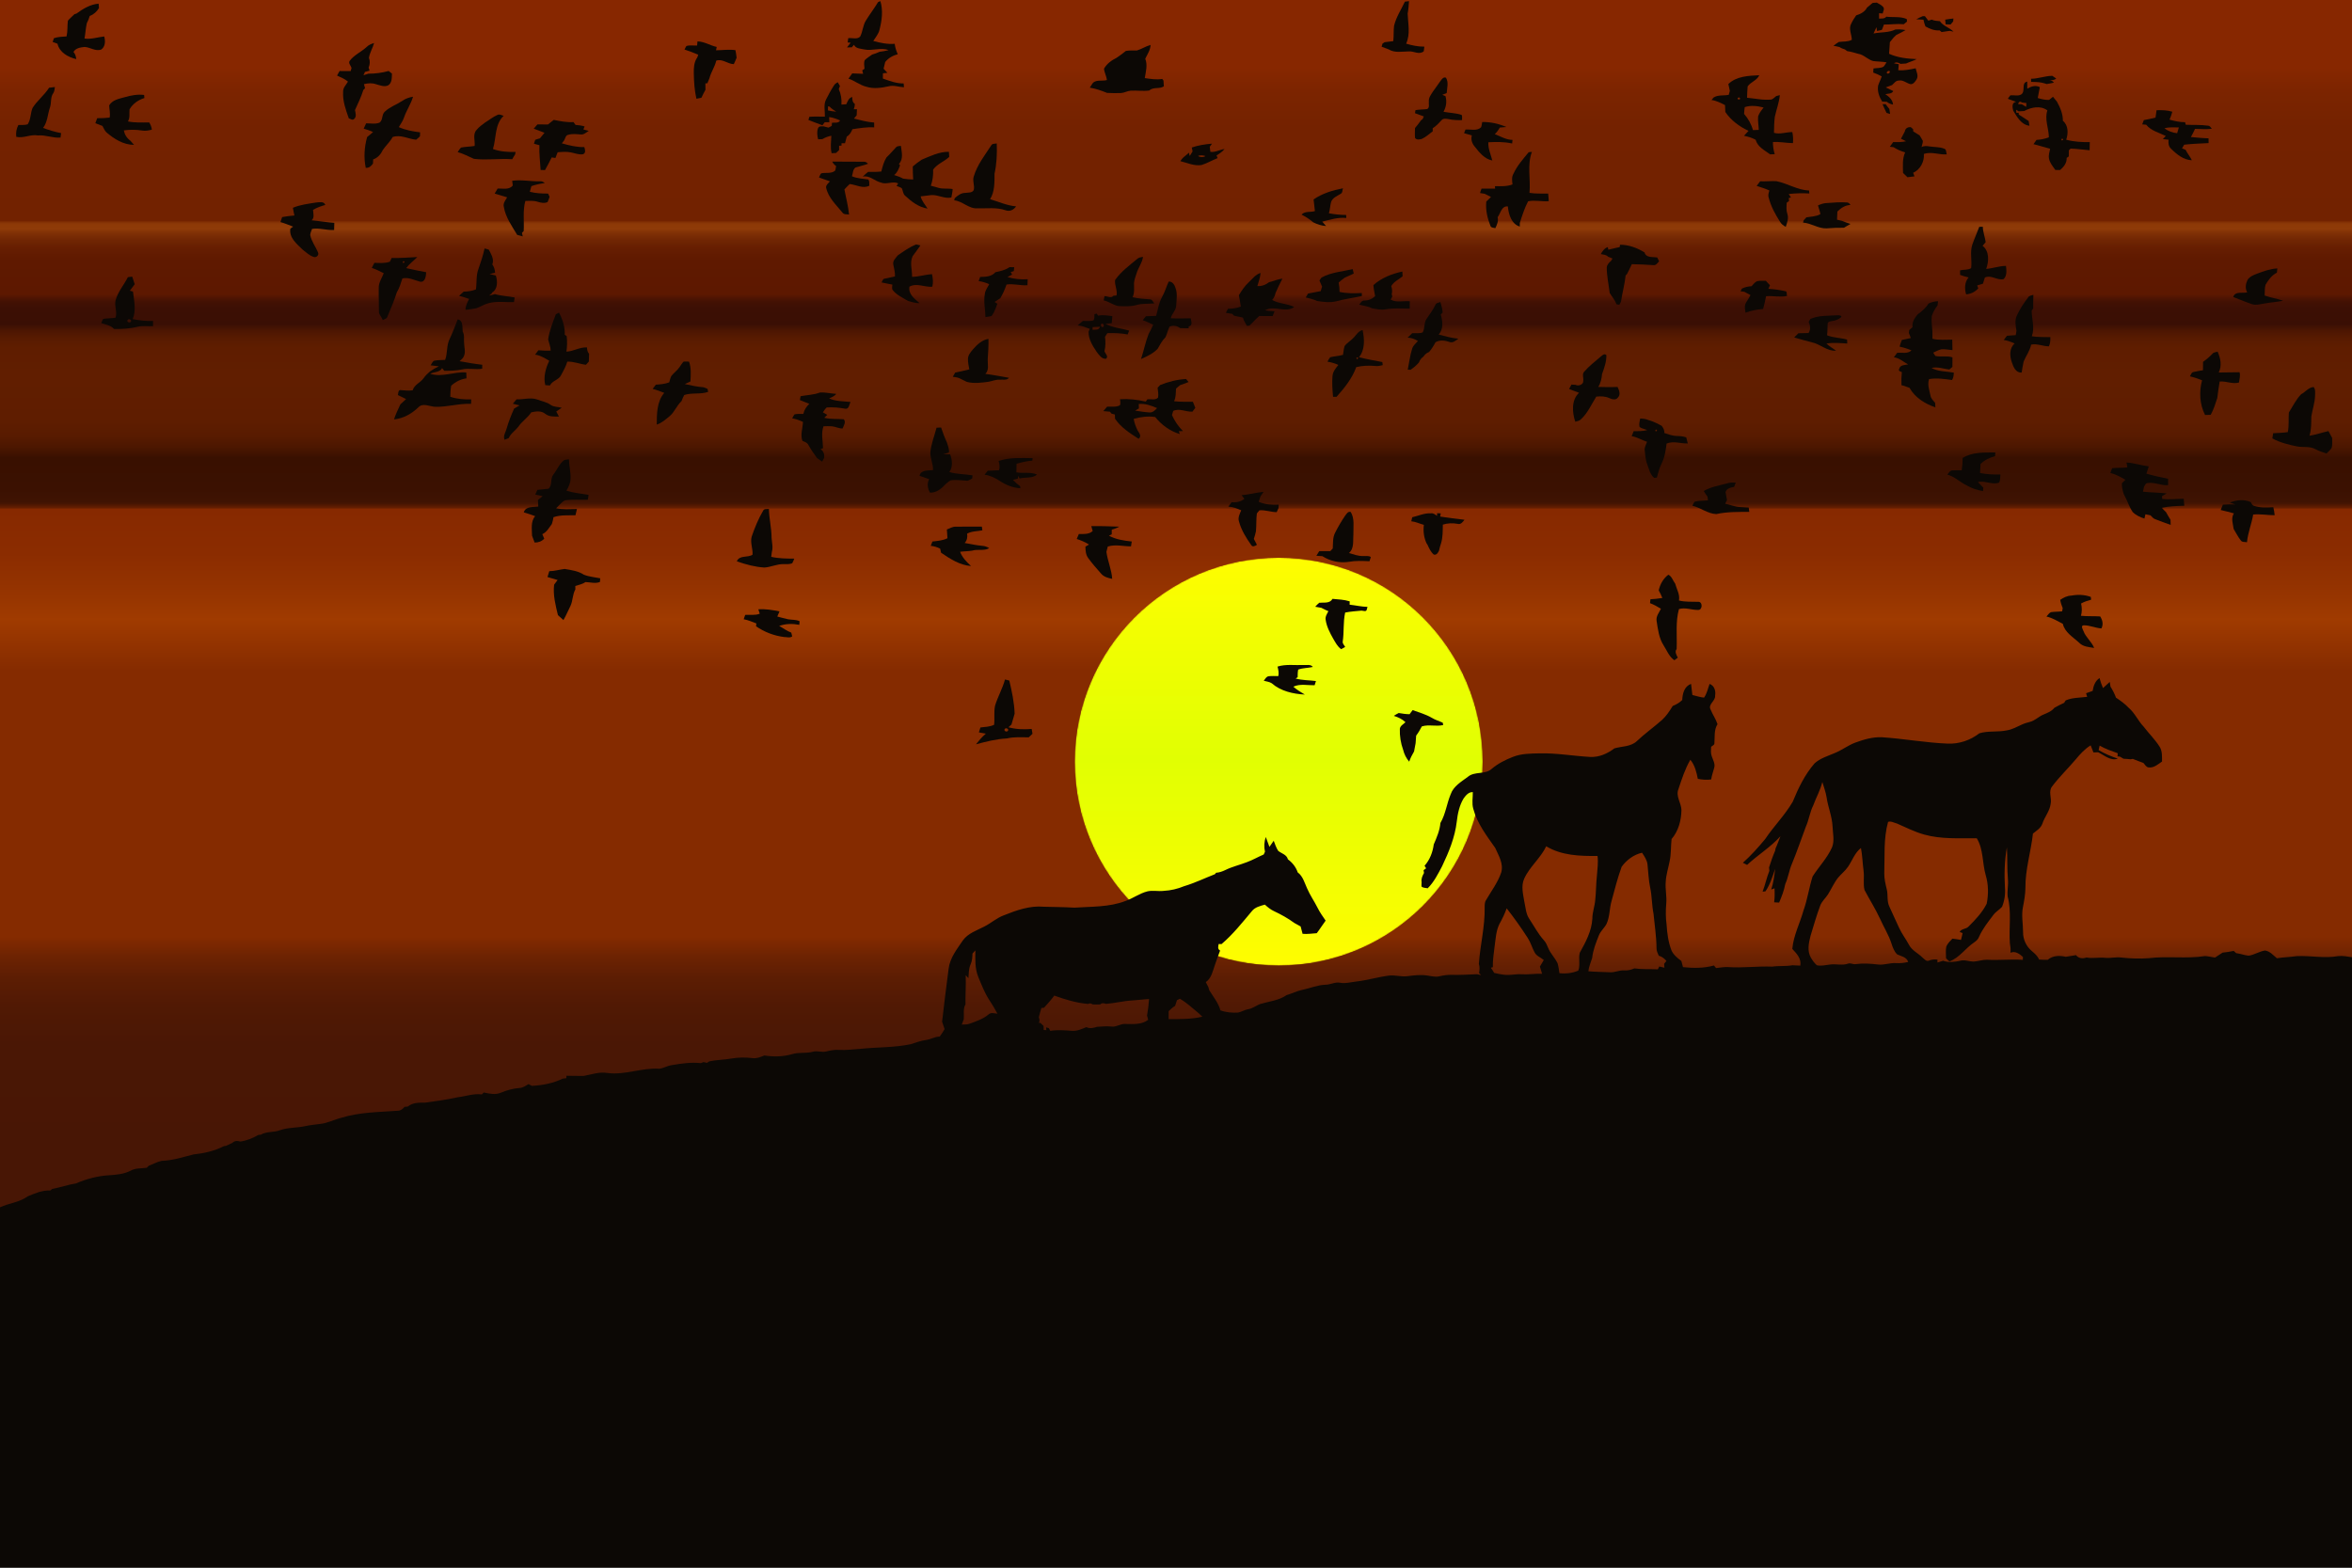 <?xml version="1.0" encoding="utf-8"?>

<!DOCTYPE svg PUBLIC "-//W3C//DTD SVG 1.1//EN" "http://www.w3.org/Graphics/SVG/1.1/DTD/svg11.dtd">
<svg version="1.1" id="Layer_1" xmlns="http://www.w3.org/2000/svg" xmlns:xlink="http://www.w3.org/1999/xlink" x="0px" y="0px"
	 viewBox="0 0 1920 1280" enable-background="new 0 0 1920 1280" xml:space="preserve">
<rect x="0" y="0" width="1920" height="1280" fill="#808080" stroke="none"/>
<linearGradient id="SVGID_1_" gradientUnits="userSpaceOnUse" x1="960" y1="993.514" x2="960" y2="-4.310004e-008">
	<stop  offset="0.056" style="stop-color:#481605"/>
	<stop  offset="0.142" style="stop-color:#4A1705"/>
	<stop  offset="0.174" style="stop-color:#511904"/>
	<stop  offset="0.196" style="stop-color:#5C1D03"/>
	<stop  offset="0.214" style="stop-color:#6D2302"/>
	<stop  offset="0.229" style="stop-color:#832A00"/>
	<stop  offset="0.23" style="stop-color:#852B00"/>
	<stop  offset="0.261" style="stop-color:#852B00"/>
	<stop  offset="0.449" style="stop-color:#852B00"/>
	<stop  offset="0.491" style="stop-color:#A03B00"/>
	<stop  offset="0.509" style="stop-color:#973500"/>
	<stop  offset="0.545" style="stop-color:#8B2C00"/>
	<stop  offset="0.582" style="stop-color:#872900"/>
	<stop  offset="0.582" style="stop-color:#782400"/>
	<stop  offset="0.583" style="stop-color:#621E01"/>
	<stop  offset="0.585" style="stop-color:#511801"/>
	<stop  offset="0.586" style="stop-color:#461502"/>
	<stop  offset="0.588" style="stop-color:#3F1302"/>
	<stop  offset="0.594" style="stop-color:#3D1202"/>
	<stop  offset="0.598" style="stop-color:#3B1101"/>
	<stop  offset="0.624" style="stop-color:#391000"/>
	<stop  offset="0.625" style="stop-color:#3C1100"/>
	<stop  offset="0.633" style="stop-color:#4D1700"/>
	<stop  offset="0.642" style="stop-color:#581B00"/>
	<stop  offset="0.655" style="stop-color:#5F1D00"/>
	<stop  offset="0.691" style="stop-color:#611E00"/>
	<stop  offset="0.714" style="stop-color:#5F1D00"/>
	<stop  offset="0.722" style="stop-color:#581B01"/>
	<stop  offset="0.728" style="stop-color:#4D1602"/>
	<stop  offset="0.733" style="stop-color:#3C1004"/>
	<stop  offset="0.733" style="stop-color:#3A0F04"/>
	<stop  offset="0.747" style="stop-color:#3C0F04"/>
	<stop  offset="0.752" style="stop-color:#431103"/>
	<stop  offset="0.755" style="stop-color:#4E1402"/>
	<stop  offset="0.758" style="stop-color:#5D1800"/>
	<stop  offset="0.786" style="stop-color:#5F1900"/>
	<stop  offset="0.796" style="stop-color:#661E01"/>
	<stop  offset="0.803" style="stop-color:#712603"/>
	<stop  offset="0.809" style="stop-color:#823206"/>
	<stop  offset="0.812" style="stop-color:#8F3B08"/>
	<stop  offset="0.816" style="stop-color:#8D3907"/>
	<stop  offset="0.817" style="stop-color:#863406"/>
	<stop  offset="0.818" style="stop-color:#7B2902"/>
	<stop  offset="0.818" style="stop-color:#722200"/>
	<stop  offset="0.895" style="stop-color:#742200"/>
	<stop  offset="0.923" style="stop-color:#7B2400"/>
	<stop  offset="0.943" style="stop-color:#862700"/>
	<stop  offset="0.944" style="stop-color:#872700"/>
</linearGradient>
<rect y="0" fill="url(#SVGID_1_)" width="1920" height="993.514"/>
<defs>
	<filter id="Adobe_OpacityMaskFilter" filterUnits="userSpaceOnUse" x="877.358" y="455.388" width="332.983" height="332.983">
		<feColorMatrix  type="matrix" values="1 0 0 0 0  0 1 0 0 0  0 0 1 0 0  0 0 0 1 0"/>
	</filter>
</defs>
<mask maskUnits="userSpaceOnUse" x="877.358" y="455.388" width="332.983" height="332.983" id="SVGID_2_">
	<g filter="url(#Adobe_OpacityMaskFilter)">
		<linearGradient id="SVGID_3_" gradientUnits="userSpaceOnUse" x1="1043.85" y1="788.372" x2="1043.85" y2="455.388">
			<stop  offset="0" style="stop-color:#000000"/>
			<stop  offset="0.066" style="stop-color:#272727"/>
			<stop  offset="0.162" style="stop-color:#595959"/>
			<stop  offset="0.262" style="stop-color:#868686"/>
			<stop  offset="0.365" style="stop-color:#ABABAB"/>
			<stop  offset="0.472" style="stop-color:#CACACA"/>
			<stop  offset="0.584" style="stop-color:#E1E1E1"/>
			<stop  offset="0.703" style="stop-color:#F2F2F2"/>
			<stop  offset="0.834" style="stop-color:#FCFCFC"/>
			<stop  offset="1" style="stop-color:#FFFFFF"/>
		</linearGradient>
		<circle fill="url(#SVGID_3_)" cx="1043.85" cy="621.88" r="166.492"/>
	</g>
</mask>
<linearGradient id="SVGID_4_" gradientUnits="userSpaceOnUse" x1="1043.85" y1="788.372" x2="1043.85" y2="455.388">
	<stop  offset="0" style="stop-color:#FFFD00"/>
	<stop  offset="0.506" style="stop-color:#E1FF02"/>
	<stop  offset="0.816" style="stop-color:#F2FE01"/>
	<stop  offset="1" style="stop-color:#FFFD00"/>
</linearGradient>
<circle mask="url(#SVGID_2_)" fill="url(#SVGID_4_)" cx="1043.85" cy="621.88" r="166.492"/>
<g>
	<path fill="#0C0805" d="M716.8,1.7c0.47-0.2,1.4-0.6,1.87-0.8c2.33,7.56,1.26,15.78-0.68,23.32c-0.79,3.52-3.23,6.27-5.1,9.24
		c5.71,1.55,11.52,2.79,17.49,2.31c0.33,2.96,1.25,5.8,2.49,8.5c-3.98,1.08-7.67,3.1-10.25,6.38c-0.43,1.82-0.89,3.63-1.31,5.45
		c1.03,1.11,2.08,2.23,3.11,3.36c-0.91,0.1-2.74,0.3-3.65,0.39c-0.02,1.44-0.04,2.88-0.04,4.31c5.48,1.91,11.04,4.08,16.95,3.97
		c0.06,0.77,0.19,2.33,0.26,3.11c-4.2-0.16-8.38-1.91-12.56-0.77c-5.91,1.31-12.26,2.23-18.14,0.35c-5.26-1.29-9.51-4.89-14.61-6.62
		c0.99-1.45,2.02-2.87,3.08-4.28c2.96,0.15,5.92,0.27,8.89,0.35c-0.18-0.71-0.52-2.13-0.7-2.83c0.45-0.32,1.35-0.96,1.8-1.28
		c-0.07-2.32-0.7-4.84,0.2-7.05c1.82-1.74,3.97-3.1,6.03-4.55c2.09-0.61,4.15-1.35,6.13-2.28c2.44-0.31,4.9-0.69,7.3-1.34
		c-6.44-2.45-13.23,0.83-19.81-0.57c-2.97-0.67-6.93-0.57-8.42-3.78c-0.62,0.68-1.23,1.37-1.82,2.07c-1.31,0.02-2.61,0.04-3.89,0.05
		c0.97-1.3,1.98-2.57,3.01-3.84c-0.61-0.05-1.84-0.16-2.45-0.21c0.14-1.16,0.3-2.33,0.46-3.49c3.17-0.45,7.27,1.27,9.73-1.29
		c2.18-4.12,2.17-9.05,4.65-13.05C709.98,11.68,713.68,6.88,716.8,1.7z"/>
	<path fill="#0C0805" d="M1146.85,1.35c1.1-0.14,2.22-0.28,3.36-0.42c-0.27,3.39-0.42,6.82-1.11,10.16
		c0.29,8.16,2.39,16.85-1.25,24.56c4.84,1.43,9.8,2.49,14.89,2.43c-0.18,1.25-0.34,2.51-0.48,3.77c-3.76,3.2-8.04-0.24-12.21,0.13
		c-5.44,0.04-11.51,1.42-16.4-1.65c-1.96-0.68-3.9-1.39-5.8-2.18c0.17-0.62,0.51-1.88,0.69-2.5
		c0.43-0.3,1.29-0.89,1.72-1.19c2.37-0.25,4.74-0.54,7.11-0.88c0.53-4.18,0.1-8.42,0.66-12.59
		C1139.73,13.95,1143.8,7.83,1146.85,1.35z"/>
	<path fill="#0C0805" d="M1528.7,2.36c1.11-0.08,2.24-0.15,3.4-0.23c1.87,1.06,3.91,2.02,5.32,3.73
		c1.15,1.61-0.28,3.47-0.53,5.15c-0.74-0.05-2.22-0.16-2.96-0.22c-0.01,1.47-0.01,2.94,0.01,4.41
		c2.03-0.17,4.44,0.26,5.9-1.58c5.55,0.72,11.4-0.39,16.69,1.91c0.06,0.51,0.17,1.55,0.23,2.07
		c-0.92,0.73-1.81,1.46-2.68,2.19c-5.41-0.55-10.79,0.31-16.19,0.26c-0.56,1.44-1,2.92-1.65,4.32
		c-1.32,0.44-2.71,0.63-4.02,0.89c-0.1-0.76-0.3-2.29-0.4-3.05c-0.84,1.7-1.65,3.42-2.41,5.14
		c5.89-1.25,12.31-0.51,17.81-3.25c2.77-0.19,5.57-0.13,8.31,0.48c-2.43,1.42-4.88,2.8-7.46,3.91
		c-0.75,0.7-1.47,1.4-2.19,2.1c-1.05,1.27-2.09,2.54-3.12,3.81c-0.2,3.17-0.4,6.33-0.65,9.5c7.09,3.24,14.84,4.04,22.53,4.36
		c-2.76,1.48-5.81,2.28-8.64,3.58c-1.55,0.11-3.05,0.21-4.56,0.31c-1.63-1.05-3.57-1.74-5.31-0.46
		c0.97,0.18,2.9,0.54,3.87,0.72c-0.15,1.64-0.28,3.28-0.37,4.92c4.79,0.4,9.5-0.6,14.17-1.57c0.64,2.96,2.52,6.14,0.76,9.08
		c-1.16,1.79-2.86,4.43-5.36,3.79c-3.1-0.92-5.78-3.54-9.22-2.84c-2.44-0.06-3.78,2.27-5.43,3.66
		c-1.74,0.63-3.47,1.27-5.17,1.91c2.03,0.99,4.08,1.98,6.14,2.98c-1.23,2.45-4.24,2-6.47,2.54c3.03,2.06,6.01,4.55,6.3,8.52
		c-1.86-0.42-3.66-1.02-5.1-2.3c-1.29-0.06-2.55-0.11-3.79-0.16c-2.43-3.89-4.07-8.41-3.29-13.06
		c0.81-2.55,2.13-4.91,2.92-7.49c-2.22-1.24-4.53-2.31-6.92-3.13c0.05-1.12,0.1-2.24,0.19-3.36
		c2.69-0.47,5.68-0.09,8.18-1.43c1.04-1.02,1.64-2.39,2.49-3.59c-3.64-0.62-7.33-0.54-10.97-1.05
		c-3.78-1.05-6.58-4.08-10.21-5.42c-3.69-0.82-7.24-2.21-11-2.69c-0.6-0.45-1.18-0.89-1.75-1.33
		c-1.59-0.49-3.12-1.06-4.48-1.99c-1.67-0.35-3.31-0.67-4.94-1.03c1.46-1.03,2.82-2.24,4.41-3.11
		c3.54-0.5,7.32,0.03,10.6-1.75c-0.05-4.4-2.88-9.12-0.44-13.29c1.1-2.36,2.52-4.54,4.01-6.68c3.51-1.06,7.09-2.9,8.83-6.32
		C1525.57,4.88,1527.13,3.63,1528.7,2.36 M1540.36,59.84c0.94,0.85,2.89-0.49,2.28-1.67
		C1541.65,57.32,1539.7,58.65,1540.36,59.84z"/>
	<path fill="#0C0805" d="M62.39,11.1C67.74,7.19,73.74,3.52,80.51,3c0.09,1.18,0.19,2.36,0.3,3.54c-1.76,2.94-4.3,5.3-7.55,6.47
		c-0.58,2.03-1.34,4-2.36,5.84c-0.99,4.16-1.13,8.45-1.92,12.63c5.45,0.75,10.73-1.12,16.09-1.72c1.05,3.67,1,8.34-2.47,10.72
		c-4.63,1.65-8.97-1.9-13.52-2.14c-3.33,0.37-7.31,0.84-9.1,4.1c1.52,1.6,2.02,3.7,2.29,5.82c-6.6-1.54-13.7-5.44-15.33-12.56
		c-1.32-0.49-2.65-0.98-3.98-1.46c0.37-1.03,0.73-2.06,1.1-3.09c3.32-1.1,6.83-1.15,10.28-1.43c0.98-4.21,0.53-8.57,1.07-12.82
		c1.6-1.97,3.65-3.53,5.41-5.34C61.21,11.44,62,11.21,62.39,11.1z"/>
	<path fill="#0C0805" d="M1569.58,13.2c0.45,0.01,1.35,0.03,1.8,0.04c0.88,1.22,1.83,2.43,2.78,3.64
		c0.9-0.3,1.86-0.59,2.82-0.86c2.03,1.02,4.34,1.04,6.58,1.25c2.72,4.13,7.88,5.16,11.15,8.58
		c-0.77-0.16-2.3-0.49-3.07-0.66c-2.22,0.36-4.44,0.71-6.64,0.98c-0.42-0.34-1.26-1.03-1.68-1.37
		c-4.18,0.35-8.02-1.22-11.56-3.24c-0.68-1.79-1.22-3.62-1.59-5.49c-1.99-0.08-3.97-0.16-5.91-0.32
		C1565.96,14.77,1567.77,14,1569.58,13.2z"/>
	<path fill="#0C0805" d="M1587.92,16.04c2.21-0.4,4.44-0.69,6.7-0.93c-0.04,0.58-0.13,1.76-0.18,2.35
		c-0.73,0.83-1.44,1.68-2.12,2.53c-1.38-0.04-2.74-0.09-4.07-0.15C1588.11,18.57,1588,17.31,1587.92,16.04z"/>
	<path fill="#0C0805" d="M569.37,33.8c5.59,0.09,10.37,3.39,15.74,4.54c-0.15,0.68-0.46,2.04-0.62,2.71
		c5.29-0.03,10.6-0.88,15.87-0.1c0.32,2.07,0.82,4.11,0.95,6.2c-0.63,1.79-1.52,3.47-2.28,5.21c-5.02-0.05-9.2-4.59-14.33-2.86
		c-1.11,5.06-4.29,9.32-5.54,14.34c-0.62,1.34-1.17,2.72-1.69,4.1c-0.41,0.04-1.23,0.12-1.64,0.15c0.02,1.74,0.04,3.47,0.05,5.21
		c-1.21,2.11-2.24,4.32-3.29,6.51c-1.37,0.27-2.73,0.54-4.08,0.82c-1.57-6.74-2.01-13.73-2.14-20.63
		c-0.08-4.48,0.08-9.32,2.83-13.08c0.26-0.75,0.53-1.5,0.8-2.25c-3.7-1.52-7.4-3.05-11.21-4.24c0.49-0.96,0.92-1.97,1.54-2.86
		c2.82-0.9,5.83-0.22,8.74-0.42C569.15,36.31,569.3,34.64,569.37,33.8z"/>
	<path fill="#0C0805" d="M299.34,38.31c1.65-1.65,3.81-2.53,6.03-3.17c-1.08,4.16-3.58,7.82-4.17,12.12
		c1.01,2.59,0.8,5.39-0.28,7.92c0.25,0.83,0.5,1.67,0.76,2.51c-1.25,0.34-2.5,0.68-3.75,1.01c-0.3,0.69-0.9,2.05-1.2,2.73
		c1.34-0.39,2.67-0.81,3.99-1.26c5.6,0,11.16-0.7,16.56-2.22c0.89,0.71,1.78,1.42,2.67,2.13c-0.12,3.35,0.18,7.55-3.08,9.61
		c-3.16,1.56-6.71-0.08-9.86-0.91c-3.2-1.16-6.67-0.89-9.91-0.06c0.29,1.11,0.59,2.22,0.9,3.33c-0.35,0.36-1.06,1.07-1.41,1.43
		c-1.71,5.68-4.4,11-6.81,16.4c0.46,2.37,1.48,5.34-0.67,7.22c-1.2,1.4-3.06-0.07-4.39-0.5c-2.44-6.98-5.1-14.13-4.62-21.67
		c-0.21-3.3,2.47-5.65,3.96-8.3c-2.6-2.26-5.82-3.49-8.9-4.91c0.61-1.29,1.37-2.51,2.09-3.74c3,0.02,6,0.02,9.01,0.03
		c0.23-0.85,0.47-1.69,0.71-2.54c-0.58-1.9-2.93-3.99-1.39-5.95C289.25,44.75,295,42.36,299.34,38.31z"/>
	<path fill="#0C0805" d="M928.12,41.2c3.86-1.11,7.24-3.49,11.15-4.52c-0.2,4.17-2.61,7.65-4.37,11.29
		c2.08,5.09,0.43,10.62-0.39,15.8c4.73,0.67,9.5,1.48,14.27,0.69c0.25,0.33,0.75,0.99,1,1.32c0.08,1.57,0.18,3.14,0.31,4.71
		c-3.61,2.48-8.62,0.24-11.87,3.41c-5.08,0.72-10.19-0.16-15.28,0.16c-2.72,0.21-5.14,1.77-7.86,1.91
		c-3.78,0.17-7.56,0.06-11.33-0.11c-4.57-1.81-9.25-3.55-14.13-4.28c0.59-0.94,1.2-1.86,1.81-2.79c2.48-4.38,8.15-2.2,12.19-3.44
		c-0.37-3.19-2.11-6.08-2.39-9.25c2.23-3.96,6.09-6.84,10.13-8.81c0.92-0.69,1.89-1.36,2.87-2.01c1.63-1.19,3.26-2.39,4.82-3.69
		C922.04,41.04,925.08,41.27,928.12,41.2z"/>
	<path fill="#0C0805" d="M1410.9,68.62c6.57-6.41,16.58-6.8,25.23-7.18c-1.76,4.17-6.88,5.41-9.47,9.08
		c-0.19,3.1-0.49,6.19-0.5,9.29c6.62,0.59,13.25,2.19,19.93,1.45c1.48-0.63,2.65-1.83,3.91-2.83
		c0.95-0.26,1.93-0.51,2.92-0.76c-0.58,6.1-2.81,11.85-4.11,17.81c-0.5,4.3-0.59,8.64-0.66,12.97
		c4.93,1.44,9.95-0.67,14.96-0.61c0.68,2.96,0.75,6,0.54,9.02c-5.47-0.07-10.87-1.26-16.35-0.9c-0.03,3.37,0.47,6.71,1.47,9.93
		c-1.27,0.04-2.53,0.08-3.76,0.12c-4.5-3.29-10.28-6.07-11.83-11.91c-2.96-1.65-6.23-2.54-9.51-3.24
		c1.22-1.36,2.43-2.71,3.71-4.03c-7.42-3.47-14.33-8.55-18.95-15.39c-0.15-1.88-0.23-3.76-0.25-5.64
		c-3.54-1.72-7.06-3.67-11.02-4.14c0.52-0.66,1.07-1.33,1.62-2c3.74-2.42,8.31-1.37,12.47-2.24
		c0.27-1.11,0.56-2.21,0.86-3.31C1411.64,72.29,1411.23,70.46,1410.9,68.62 M1418.42,80.08c0.18,1.36,0.88,1.59,2.11,0.7
		C1420.31,79.42,1419.61,79.19,1418.42,80.08 M1424.28,87.47c-0.25,1.83-0.45,3.67-0.54,5.52c3.31,3.79,5.9,8.35,7.22,13.23
		c1.57-0.06,3.16-0.11,4.77-0.17c-0.1-3.67-0.88-7.34-0.53-11.01c0.86-2.75,2.76-5,4.46-7.27
		C1434.62,86.51,1429.31,85.79,1424.28,87.47z"/>
	<path fill="#0C0805" d="M1657.99,64.31c5.9-0.02,11.47-2.35,17.37-2.39c0.8,0.54,2.39,1.63,3.18,2.17
		c-1.55,1.5-3.7,1.46-5.67,1.22c1.47,0.32,2.92,0.81,3.77,2.19c-1.95,0.4-3.86,0.76-5.78,1.12c-1.44-0.4-2.86-0.77-4.25-1.15
		c-2.83-0.55-5.72-0.57-8.56-0.62C1658.04,66.22,1658,64.95,1657.99,64.31z"/>
	<path fill="#0C0805" d="M1175.92,66.08c1.09-1.41,2.37-3.47,4.47-2.62c2.32,3.8,0.87,8.39,0.58,12.52
		c-1.22,0.48-2.42,0.96-3.61,1.44c0.65,0.26,1.96,0.79,2.61,1.05c1.29,4.32,0.6,8.89-1.59,12.8c4.92,0.93,10.06,0.96,14.84,2.57
		c0.64,1.27,0.15,2.84,0.34,4.22c-3.63,0.1-7.28,0.02-10.83-0.77c-1.89-0.25-4.25-0.88-5.75,0.64
		c-2.31,2.44-4.53,5.02-7.44,6.77c0,0.83,0.01,1.66,0.05,2.49c-2.91,2.23-5.67,4.73-9.02,6.28
		c-1.8,0.45-4.12,0.91-5.41-0.78c-0.3-2.7-0.1-5.42-0.05-8.13c1.7-2.02,3.34-4.08,4.82-6.27
		c0.35-0.27,1.05-0.81,1.4-1.08c0.24-0.54,0.73-1.61,0.97-2.15c-2.4-0.9-4.8-1.81-7.21-2.65
		c0.1-0.62,0.29-1.86,0.39-2.48c3.17-0.56,6.4-0.48,9.6-0.9c2.2-1.24,1.06-4.04,1.34-6.07c-0.36-3.05,1.67-5.59,3.2-8.02
		C1171.73,71.99,1173.82,69.04,1175.92,66.08z"/>
	<path fill="#0C0805" d="M680.91,69.58c0.65-1.18,1.89-1.76,2.97-2.46c0.59,1.04,1.19,2.07,1.8,3.11c-0.33,0.84-0.66,1.68-0.97,2.53
		c1.81,3.97,2.47,8.28,2.17,12.63c1.31-0.09,2.64-0.17,3.97-0.26c1.11-2.36,1.98-5.25,4.88-5.93c-0.03,2.16,0.14,4.39,2.12,5.69
		c-0.03,1.49-0.34,2.95-0.89,4.33c0.65-0.01,1.94-0.05,2.59-0.06c-0.07,1.65-0.14,3.3-0.21,4.95c-0.75,0.9-1.49,1.8-2.22,2.71
		c5.44,1.31,10.85,2.91,16.48,3.23c-0.02,1.32-0.01,2.64,0.03,3.96c-5.98-0.42-11.87,0.66-17.77,1.49
		c-0.98,2.4-2.28,4.72-4.61,6.03c-0.45,1.82-0.94,3.62-1.45,5.42c-0.7,0-2.12,0-2.83,0c-0.01,0.5-0.02,1.5-0.03,2
		c-0.49,0.01-1.47,0.01-1.96,0.02c-0.01,1.19-0.01,2.38,0,3.58c-0.83,0.78-1.65,1.55-2.46,2.34c-1.22,0.06-2.44,0.14-3.64,0.21
		c-1.21-4.69-0.37-9.52-0.24-14.27c-2.6,0.54-5.11,1.41-7.36,2.79c-1.16,0.05-2.3,0.09-3.43,0.13c-0.71-2.99-1.24-6.27,0-9.2
		c0.77-1.75,2.81-1.33,4.36-1.4c1.33,0.42,2.7,0.75,4.08,1.06c0.67-0.36,2.03-1.07,2.7-1.43c0.04-0.63,0.12-1.9,0.16-2.53
		c2.27-0.33,5.35,0.61,6.63-1.91c-2.87-1.26-5.82-2.35-8.94-2.76c0.06,1.41,0.12,2.82,0.19,4.24c-1.26,0-2.52,0-3.77,0
		c-0.47,0.62-1.41,1.85-1.88,2.47c-3.86-1.35-7.65-2.88-11.45-4.35c0.2-0.64,0.59-1.92,0.78-2.57c4.21-0.33,8.44-0.05,12.67-0.13
		c0.2-4.64-1.29-9.65,0.95-13.99C676.35,77.27,678.45,73.31,680.91,69.58 M675.97,86.78c-0.03,0.84-0.08,2.53-0.1,3.38
		c2.22,0.49,4.47,0.83,6.76,1.01c-1.87-1.24-3.87-2.35-5.34-4.07C676.96,87.02,676.3,86.86,675.97,86.78z"/>
	<path fill="#0C0805" d="M1650.01,77.1c3.78-2.58-0.34-9.41,4.86-10.49c0.02,1.92,0.03,3.85,0.05,5.78
		c3.18-1.84,6.73-3.07,10.25-1.25c-0.51,2.98-1.1,5.94-1.71,8.9c3,0.87,6.07,1.66,9.25,1.55
		c1.03-0.88,2.09-1.73,3.19-2.57c1.02,1.32,2.1,2.63,3.21,3.91c2.67,4.84,4.95,10.06,4.88,15.71
		c4.54,3.69,4.47,10.35,2.7,15.45c6.27,1.68,12.78,2.03,19.25,1.93c-0.06,2.22-0.09,4.44-0.12,6.67
		c-5.18-0.41-10.33-1.24-15.52-1.35c-0.36,0.34-1.07,1.03-1.43,1.37c-0.04,1.67-0.04,3.34-0.06,5.01
		c-0.44,0.3-1.31,0.92-1.74,1.23c0.2,4.09-2.38,7.34-5.32,9.85c-1.35,0.09-2.67-0.01-3.97-0.05
		c-1.97-2.93-4.5-5.7-5.13-9.28c-0.54-2.7,0.36-5.37,0.93-7.99c-4.57-1.15-9.02-2.71-13.6-3.77
		c0.82-1.16,1.64-2.32,2.48-3.49c3.44-0.17,6.84-0.85,10.08-2.1c-0.05-7.39-3.7-14.65-1.21-21.98
		c-5.62-4.21-13.2-2.6-18.92,0.52c-1.53,0.08-3.06,0.16-4.54,0.24c-0.51-0.33-1.53-0.99-2.04-1.33
		c0.03,0.63,0.1,1.88,0.13,2.51c0.48,0,1.43,0.02,1.91,0.02c0.03,0.36,0.1,1.09,0.13,1.45c2.73,1.67,5.34,3.54,8.06,5.27
		c0.19,1.28,0.4,2.56,0.63,3.84c-6.71-0.76-10.03-7.15-13.24-12.24c-0.69-2.66-1.46-6.68,2.32-7.26
		c-2.25-0.8-4.5-1.64-6.71-2.5c0.6-0.98,1.29-1.92,2.06-2.82C1644.03,77.49,1647.33,78.72,1650.01,77.1 M1647.46,85.06
		c0.74,0.01,2.24,0.05,2.98,0.07c1.18,0.71,2.39,1.41,3.6,2.13c0.04-0.79,0.11-2.36,0.14-3.15
		c-1.18-0.12-2.34-0.24-3.47-0.36C1648.95,82.46,1647.83,83.05,1647.46,85.06 M1683.09,113.25
		C1681.5,116.25,1686.37,113.48,1683.09,113.25z"/>
	<path fill="#0C0805" d="M40.05,71.65c1.58-0.26,3.18-0.45,4.78-0.6c-0.27,1.7-0.36,3.52-1.33,5c-2.57,3.47-1.32,8.04-2.79,11.91
		c-1.87,5.5-1.9,11.69-5.54,16.47c4.79,1.79,9.69,3.31,14.72,4.24c-0.12,0.91-0.36,2.73-0.47,3.64c-6.25,0.62-12.17-2.32-18.44-1.72
		c-6.03-1.13-11.72,2.53-17.71,1.12c-0.43-3.33,0.14-6.72,1.75-9.67c2.51-0.08,5.1,0.2,7.55-0.53c2.69-3.96,2.2-9.07,4.01-13.39
		C30.36,82.07,36.28,77.69,40.05,71.65z"/>
	<path fill="#0C0805" d="M101.82,79.36c5.13-1.51,10.47-2.49,15.83-1.83c0.07,0.83,0.15,1.67,0.22,2.51
		c-5.03,1.56-9.45,4.64-12.13,9.24c-0.33,3.28,0.54,6.9-1.31,9.85c5.72,1.2,11.58,0.88,17.38,0.84c1.12,1.81,1.93,3.78,2.17,5.91
		c-2.62,0.65-5.34,1.19-8.04,0.69c-4.92-0.78-9.93-0.81-14.85-0.09c0.64,3.33,2.4,6.23,5.14,8.23c1.08,1.18,2.16,2.36,3.2,3.57
		c-8.64-0.01-16.21-4.78-22.55-10.21c-1.48-1.47-2.28-3.44-3.24-5.25c-1.94-0.73-3.88-1.46-5.82-2.21c0.49-1.38,1-2.74,1.52-4.11
		c3.39,0.06,6.78-0.1,10.16-0.49c0.71-3.33-0.27-6.64-0.38-9.96C91.71,81.6,97.25,80.59,101.82,79.36z"/>
	<path fill="#0C0805" d="M328.36,82.39c2.62-1.85,5.65-2.93,8.81-3.41c-1.7,5.96-5.37,11.1-7.35,16.95
		c-0.96,2.85-2.74,5.29-4.26,7.85c5.48,2.49,11.45,3.53,17.38,4.26c-0.04,1.1-0.08,2.2-0.11,3.31c-1.07,0.87-2.1,1.78-3.11,2.73
		c-6.42-0.56-12.63-4.45-19.2-2.19c-2.08,3.93-5.52,6.86-7.98,10.53c-1.59,3.46-4.19,6.5-7.91,7.72c-0.05,1.14-0.1,2.28-0.15,3.42
		c-1.46,2.01-3.21,3.73-5.9,3.47c-1.76-8.28-1.14-16.99,1.11-25.12c1.64-1.34,3.26-2.71,4.87-4.09c-2.46-1.18-5.05-2.03-7.67-2.78
		c0.67-1.45,1.34-2.89,2-4.34c3.63-0.03,7.47,0.84,10.95-0.58c2.92-2.06,1.61-6.65,4.3-8.94C318.19,87.25,323.71,85.47,328.36,82.39
		z"/>
	<path fill="#0C0805" d="M1536.75,85.12c0.63-0.02,1.9-0.06,2.53-0.09c0.94,1.34,1.97,2.64,3.04,3.9
		c0.2,1.36,0.4,2.72,0.62,4.09c-0.98-0.28-1.95-0.55-2.9-0.83C1538.92,89.84,1537.76,87.51,1536.75,85.12z"/>
	<path fill="#0C0805" d="M1760.44,90c4.31-0.13,8.7-0.08,12.88,1.22c-0.59,2.22-1.33,4.39-2.26,6.48
		c4.14,1.14,8.35,2.11,12.69,2.08c0.13,0.52,0.4,1.55,0.53,2.06c6.07,0.32,12.21-0.11,18.26,0.79
		c1.51,0.04,2.15,1.48,3.05,2.49c-4.57,0.61-9.15,0.15-13.72,0.09c-1.03,2.27-2.17,4.49-3.39,6.66
		c4.79,0.45,9.58,0.95,14.42,1.07c-0.01,1.29,0,2.59,0.03,3.89c-6.66,0.3-13.3,0.6-19.93,1.3c-0.6,1-1.18,2.01-1.75,3.01
		c0.95,0.4,1.94,0.81,2.95,1.23c1.42,2.98,3.67,5.47,5.08,8.47c-6.74-0.2-12.33-4.77-16.88-9.31
		c-2.2-1.88-2.49-4.75-2.12-7.44c-1.6-0.15-3.17-0.33-4.71-0.54c0.61-0.62,1.83-1.88,2.44-2.51
		c-5.48-2.75-12-4.19-16.03-9.21c-0.8-0.07-2.42-0.2-3.23-0.27c0.41-1.17,0.84-2.34,1.31-3.5
		c3.2-0.57,6.38-1.26,9.55-2.04C1759.91,94.02,1760.18,92.01,1760.44,90 M1766.88,104.67c2.97,2.43,6.58,3.69,10.38,4.09
		c0.46-1.57,0.92-3.14,1.4-4.72C1774.72,103.95,1770.73,103.76,1766.88,104.67z"/>
	<path fill="#0C0805" d="M395.95,100.06c3.37-2.04,6.45-4.62,10.09-6.19c1.71-0.93,3.46,0.21,5.1,0.72
		c-7.43,7.04-5.89,18.06-8.73,27.08c5.93,2.13,12.25,2.59,18.51,2.38c-0.11,0.53-0.33,1.58-0.44,2.1c-0.85,1.23-1.61,2.53-2.3,3.85
		c-10.44-0.76-20.96,1.01-31.35-0.32c-4.38-1.87-8.56-4.28-13.22-5.46c0.85-1.29,1.64-2.65,2.75-3.75c3.66-0.7,7.42-0.7,11.1-1.31
		c0.48-4.31-1.78-9.54,1.59-13.08C390.96,103.66,393.52,101.92,395.95,100.06z"/>
	<path fill="#0C0805" d="M447.29,101.63c1.6-1.22,3.21-2.45,4.77-3.74c5.31,1.07,10.65,2.13,16.11,1.79
		c0.55,0.77,1.11,1.55,1.67,2.32c2.5,0.12,4.97,0.51,7.38,1.22c-0.25,0.62-0.73,1.84-0.98,2.46c1.46,0.37,2.92,0.76,4.37,1.18
		c-2.05,1.19-4,3.26-6.57,2.93c-3.34-0.25-6.75-0.74-10.02,0.26c-2.33,0.21-2.53,3.02-3.55,4.65c-0.63,0.77-1.25,1.54-1.87,2.31
		c6,1.71,12.11,3.24,18.4,3.08c0.59,1.94,1.45,4.79-1.02,5.82c-3.36,0.59-6.57-0.82-9.81-1.45c-3.61-0.79-7.31-0.43-10.94-0.15
		c-0.66,1.54-1.27,3.1-1.83,4.67c-0.76-0.11-2.27-0.35-3.03-0.46c-1.72,3.49-3.56,6.92-5.45,10.32c-1.2-0.01-2.4-0.02-3.59-0.04
		c-0.37-6.75-1.33-13.47-0.99-20.25c-1.49-0.4-2.97-0.79-4.45-1.19c0.33-1.08,0.6-2.17,1.04-3.21c1.22-0.51,2.51-0.82,3.8-1.18
		c1.2-1.55,2.45-3.06,3.74-4.54c-2.93-1.13-5.82-2.36-8.79-3.39c1.02-1.15,2.05-2.3,3.05-3.47
		C441.58,101.54,444.44,101.56,447.29,101.63z"/>
	<path fill="#0C0805" d="M1209.97,99.65c6.76-0.2,13.57,1.38,19.73,4.04c-1.8,0.19-3.58,0.32-5.36,0.45
		c-1.11,1.98-2.45,3.83-4.1,5.39c4.75,1.77,9.24,4.69,14.47,4.68c-0.07,0.74-0.23,2.21-0.31,2.94
		c-6.38-1.4-12.94-1.36-19.43-0.99c-0.29,5.22,2.01,9.95,3.25,14.88c-6.28-1.18-10.46-6.4-14.19-11.13
		c-2.27-2.57-3.48-5.93-2.52-9.34c-2.13-0.63-4.25-1.23-6.36-1.84c0.29-0.74,0.87-2.22,1.16-2.96
		c4.22-0.34,9.36,1.46,12.76-1.87C1209.56,102.54,1209.64,101.06,1209.97,99.65z"/>
	<path fill="#0C0805" d="M1554.95,107.32c0.42-2.56,2.31-3.6,4.78-3.57c0.48,0.42,1.46,1.25,1.95,1.66
		c0.04,0.47,0.13,1.42,0.17,1.89c1.75,1.05,3.48,2.17,5.22,3.29c0.84,1.49,1.87,2.9,2.62,4.46
		c-0.01,1.71-0.72,3.34-1.07,4.99c1.95-1.01,4.14-0.88,6.26-0.51c3.97,0.66,8.16,0.3,11.98,1.78
		c2.2,0.41,1.73,3.14,2.34,4.74c-6.29,0.45-12.48-2.46-18.69-0.38c0.53,6.14-2.94,12.93-8.76,15.4
		c0.35,0.97,0.71,1.95,1.1,2.93c-1.91,0.26-3.83,0.51-5.72,0.71c-1.19-1.2-2.4-2.35-3.63-3.47c-0.06-5.66-0.72-11.49,1.72-16.8
		c-3.32-0.99-6.53-2.33-9.41-4.24c-0.77-0.09-2.31-0.27-3.09-0.36c0.9-1.28,1.81-2.55,2.73-3.83
		c3.51,0.05,7.08,0.16,10.53-0.68c-1.39-0.71-2.77-1.39-4.15-2.05C1552.84,111.29,1553.92,109.32,1554.95,107.32z"/>
	<path fill="#0C0805" d="M809.07,118.85c0.83-1.8,2.99-1.4,4.61-1.72c0.32,8.28-0.03,16.59-1.82,24.7
		c-0.02,7.07,0.22,14.54-3.61,20.81c7.04,2.08,13.81,5.23,21.23,5.85c-1.91,2.78-5.18,4.47-8.54,3.21
		c-7.38-2.62-15.26-1.39-22.9-1.61c-7.17,0.59-12.17-5.89-19.1-6.52c0.1-0.45,0.32-1.34,0.42-1.78c2.43-2.12,5.15-4.32,8.57-4.28
		c2.31-0.42,5.72,0.17,6.96-2.39c0.97-3.71-1.31-7.56,0.09-11.24C797.74,134.59,803.87,126.86,809.07,118.85z"/>
	<path fill="#0C0805" d="M972.88,120.44c5.36-1.86,10.91-2.66,16.54-3.15c-0.63,0.85-1.25,1.7-1.86,2.54
		c0.15,1.39,0.32,2.77,0.5,4.15c4.1,0.57,7.64-1.81,11.59-2.31c-1.82,2.15-4.12,3.81-6.55,5.18c0.21,0.56,0.63,1.68,0.84,2.25
		c-4.42,1.74-8.54,4.24-13.08,5.63c-6.01,0.96-11.62-1.76-17.3-3.16c1-1.58,2.23-2.99,3.74-4.1c1.09-0.96,2.22-1.89,3.36-2.82
		c0.09,0.61,0.27,1.84,0.36,2.45l0.46-0.16c0.64-1.13,1.33-2.23,2.06-3.32C973.3,122.56,973.08,121.5,972.88,120.44 M978.03,127.24
		c0.97,1.28,4.88,1.38,5.91,0.18C982.11,126.72,979.86,126.59,978.03,127.24z"/>
	<path fill="#0C0805" d="M731.37,120.37c0.96-1.24,2.65-1.03,4.05-1.29c0.58,4.87,2.32,10.73-1.6,14.72c0.23,0.3,0.7,0.9,0.93,1.2
		c-1.14,2.91-2.24,5.98-4.86,7.91c2.52,0.79,5.05,1.62,7.37,2.94c2.71,0.39,5.44,0.68,8.19,0.7c-0.17-3.54-0.38-7.08-0.34-10.62
		c2.32-2.02,4.77-3.89,7.34-5.57c7.09-2.92,14.32-6.6,22.16-6.4c0.07,1.39,0.16,2.78,0.26,4.17c-4.13,3.81-9.8,5.68-13.14,10.36
		c0.18,4.47-0.35,8.95-1.9,13.17c2.12,0.47,4.21,1.13,6.31,1.72c3.75,1.08,7.71,0.26,11.52,0.98c-0.07,2.34-0.67,4.61-1.05,6.91
		c-5.67,1.24-10.97-2.48-16.64-1.96c-2.81,0.36-5.62,0.74-8.43,1.03c0.91,3.81,3.64,6.7,5.62,9.97
		c-7.36-1.12-13.29-5.88-18.58-10.77c-1.49-1.56-1.49-3.89-2.38-5.77c-1.24-1.02-2.87-1.34-4.31-1.94c0.33-0.53,0.99-1.6,1.32-2.13
		c-4.63-2.06-9.52,1.29-14.13-0.66c-5.17-1.18-9.13-6.14-14.82-4.8c1.35-1.45,2.89-2.7,4.44-3.92c3.58,0.11,7.17,0.1,10.75-0.3
		c0.96-3.98,2.04-7.99,4.22-11.51C726.45,126.01,728.75,123.04,731.37,120.37z"/>
	<path fill="#0C0805" d="M1247.9,124.28c0.66-0.07,1.98-0.21,2.64-0.28c-4.05,10.71-0.9,22.35-1.98,33.46
		c5.04,0.81,10.15,0.5,15.24,0.6c0.24,2.06,0.38,4.13,0.48,6.2c-5.62,0.5-11.3-1.13-16.85,0.1
		c-2.93,5.59-4.85,11.64-6.75,17.63c-0.01,0.76-0.02,2.26-0.03,3.01c-6.8-2.03-9.22-10.1-9.74-16.46
		c-5.26-0.54-5.86,5.57-8.35,8.77c0.8,3.21-0.53,6.21-1.9,9.03c-1.36-0.52-3.4-0.21-3.94-1.86
		c-2.51-6.28-4.16-13.12-3.42-19.92c1.28-1.24,2.54-2.49,3.84-3.74c-1.74-0.83-3.43-1.68-5.11-2.57
		c-1.3-0.18-2.57-0.39-3.83-0.64c0.32-1.24,0.78-2.42,1.23-3.61c3.69,0,7.37,0,11.07,0c-0.04-0.5-0.11-1.5-0.15-2
		c4.8,0.06,9.75,0.35,14.34-1.41c-0.36-2.99-0.83-6.18,0.86-8.89C1238.55,135.18,1243.4,129.79,1247.9,124.28z"/>
	<path fill="#0C0805" d="M679.37,131.95c8.58,0.07,17.17-0.02,25.76,0.11c1.43-0.19,2.53,0.69,3.49,1.64
		c-3.31,1.28-6.79,1.99-10.17,3.03c-2.36,1.55-2.12,4.79-3.01,7.19c4.21,1.81,8.8,1.92,13.25,2.6c1.41,1.25,0.69,3.41,1,5.08
		c-5.21,2.76-10.7-0.77-16.01-1.34c-1.52,1.4-2.98,2.85-4.35,4.38c1.23,6.85,3.12,13.59,3.78,20.54c-1.86-0.37-4.3,0.18-5.46-1.69
		c-5.12-6.33-11.71-12.21-13.31-20.56c0.01-2.11,1.99-3.38,3.17-4.87c-2.96-1.1-5.94-2.17-8.94-3.15
		c0.61-1.13,0.87-2.53,1.87-3.41c3.65-0.76,7.85,0.44,11.06-1.94c0.87-1.14,0.68-2.71,1-4.04
		C681.12,134.63,680.08,133.41,679.37,131.95z"/>
	<path fill="#0C0805" d="M418.12,147.61c7.64-1.1,15.25,0.63,22.91,0.42c1.43-0.19,2.62,0.6,3.69,1.45
		c-3.71,0.51-7.39,1.23-10.92,2.49c-0.41,1.54-0.86,3.07-1.3,4.61c4.87,1.27,9.9,1.48,14.91,1.47c0.32,0.67,0.94,2,1.25,2.66
		c-0.56,1.43-0.97,2.91-1.66,4.29c-2.6,1.18-5.47,0.56-8.07-0.25c-3.26-1.06-6.72-0.75-10.09-0.67c-2.2,8.03-0.87,16.4-1.34,24.6
		c-0.36,0.36-1.07,1.07-1.42,1.43c0.2,0.97,0.42,1.94,0.63,2.92c-1.51-0.4-3.02-0.81-4.52-1.22c-4.28-7.23-9.47-14.32-10.88-22.79
		c-0.86-3.02,1.28-5.49,2.7-7.9c-3.41-1-6.8-2.03-10.2-3.05c0.79-1.39,1.6-2.77,2.44-4.14c4.19-0.17,9.34,1.36,12.34-2.49
		C418.43,150.16,418.27,148.88,418.12,147.61z"/>
	<path fill="#0C0805" d="M1433.99,151.77c0.95-1.24,1.92-2.49,2.88-3.74c4.39,0.17,8.78-0.29,13.18-0.12
		c9.12,1.78,17.27,7.32,26.74,7.62c0.05,0.61,0.16,1.83,0.21,2.44c-5.61-0.36-11.23-0.18-16.81,0.43
		c0.46,0.72,1.38,2.17,1.83,2.89c-0.45,0.09-1.35,0.27-1.81,0.36c0.06,0.62,0.18,1.85,0.25,2.46
		c-0.48,0.35-1.44,1.03-1.92,1.38c-0.19,3.09-0.48,6.26,0.55,9.25c1.2,3.55-0.25,7.12-1.33,10.48
		c-1.87-1.02-3.64-2.26-4.68-4.16c-3.93-6.12-7.49-12.65-9.26-19.75c-0.71-1.94,0.02-3.93,0.59-5.8
		C1441.01,154.03,1437.49,152.92,1433.99,151.77z"/>
	<path fill="#0C0805" d="M1072.32,162.85c7.09-4.96,15.61-7.49,24.01-9.12c-0.64,1.45-0.21,3.72-1.89,4.52
		c-2.91,1.83-6.69,3.17-7.86,6.75c-0.78,3.01-0.82,6.17-1.78,9.13c4.64,0.88,9.36,1.38,14.1,1.38
		c0.03,0.62,0.09,1.85,0.12,2.46c-6.76-0.7-13.2,1.41-19.66,2.99c1.06,1.19,2.11,2.39,3.17,3.6
		c-3.7-0.24-7.18-1.41-10.47-3.02c-2.92-2.49-6.15-4.59-9.58-6.29c2.73-3.13,7.31-1.71,10.91-2.9
		C1073.1,169.17,1072.65,166.02,1072.32,162.85z"/>
	<path fill="#0C0805" d="M239.09,169.66c5.99-2.54,12.53-3.26,18.9-4.3c2.6-0.16,6.39-1.25,7.56,1.96c-3.46,1-6.88,2.2-10.01,4.02
		c0.1,2.82,1.41,6.39-1.16,8.53c6.19,0.56,12.33,1.66,18.54,2.1c-0.03,1.94-0.09,3.88-0.17,5.82c-6.05,0.41-11.95-1.88-18-0.89
		c-0.53,1.64-1.4,3.22-1.53,4.96c1.03,5.24,4.47,9.54,6.46,14.42c0.81,2.05-1.4,4.23-3.49,3.55c-3.53-1.08-6.21-3.73-9.06-5.93
		c-4.78-4.66-11.28-9.7-10.11-17.23c0.56-0.4,1.69-1.2,2.25-1.6c-3.43-1.32-6.81-2.78-10.35-3.76c0.46-1.35,0.94-2.7,1.41-4.06
		c3.3-0.67,6.66-0.98,10.01-1.3C239.87,173.86,239.42,171.77,239.09,169.66z"/>
	<path fill="#0C0805" d="M1491.04,165.8c5.61-0.38,11.27-0.93,16.91-0.48c1.2,0.1,1.98,1.1,2.65,2.03
		c-4.28,0.15-7.78,2.43-10.69,5.36c-0.07,2.22-0.18,4.44-0.3,6.66c1.34,0.32,2.7,0.63,4.09,0.95
		c2.24,1.02,4.58,1.75,6.93,2.52c-1.79,1.03-3.61,1.98-5.33,3.11c-4.77-0.03-9.54,0.08-14.28,0.51
		c-6.77,0.25-12.5-4.33-19.15-4.72c0.13-0.46,0.4-1.4,0.53-1.87c0.75-0.82,1.5-1.64,2.26-2.48c3.81-0.65,7.96-0.53,11.38-2.57
		c-0.43-2.43-1.31-4.74-1.97-7.1C1486.28,166.74,1488.57,165.88,1491.04,165.8z"/>
	<path fill="#0C0805" d="M1615.73,185.18c0.94-0.02,1.91-0.03,2.9-0.04c0.06,4.32,1.77,8.34,2.33,12.58
		c-0.87,0.99-1.72,1.99-2.54,2.99c5.67,4.26,5.21,12.85,2.94,18.86c5.45-0.45,10.67-2.44,16.18-2.47
		c0.39,3.66,0.95,7.87-1.88,10.77c-5.31,1.39-10.05-3.71-15.36-1.27c-0.49,1.69-1.01,3.37-1.57,5.04
		c-1.58,0.45-3.14,0.92-4.68,1.38c0.27,0.82,0.56,1.64,0.87,2.46c-2.62,2.8-6.07,4.62-9.93,4.85
		c-1.36-4.63-1.29-9.99,2.03-13.81c-2.38-0.56-4.7-1.23-6.96-2.09c0-0.92-0.01-2.78-0.01-3.7c2.96-0.75,6.39-0.12,9.03-1.81
		c0.86-6.38-1.11-13,0.98-19.25C1611.78,194.77,1613.91,190.04,1615.73,185.18z"/>
	<path fill="#0C0805" d="M732.92,208.48c4.8-3.28,9.57-6.84,15.05-8.89c0.85,0.2,2.55,0.61,3.39,0.81c-2.15,2.9-4.11,5.94-6.35,8.77
		c-2.55,5.41-0.27,11.2-0.49,16.85c5.51-0.01,10.78-1.84,16.25-2.21c0.83,3.38,1.17,6.88,0.3,10.3c-6.3,0.56-12.7-3.36-18.69-0.04
		c-1.03,6.16,4.27,9.91,8.29,13.43c-3.29,0.21-6.36-0.98-9.48-1.76c-4.28-2.68-9.17-4.71-12.35-8.79c-1.08-1.3-0.38-3.07-0.38-4.58
		c-2.97-0.51-5.91-1.18-8.85-1.77c0.75-1.05,0.94-2.9,2.5-3.06c2.81-0.65,5.66-1.17,8.48-1.82c0.16-3.32-0.73-6.51-1.39-9.73
		C728.58,212.89,731.23,210.69,732.92,208.48z"/>
	<path fill="#0C0805" d="M1322.2,201.74c0.07-0.47,0.22-1.43,0.29-1.9c7.08-0.03,14.03,2.59,20.01,6.27
		c1.12,4.57,6.76,3.57,10.33,4.07c0.5,1.07,1.01,2.13,1.54,3.2c-1.28,1.28-2.42,3.33-4.51,3.11c-5.91-0.45-11.83-0.68-17.75-0.8
		c-0.61,1.27-1.2,2.53-1.79,3.79c-0.76,1.37-1.46,2.76-2.1,4.18c-0.3,0.33-0.89,0.99-1.19,1.33
		c-0.73,7.18-2.73,14.15-3.75,21.29c-0.46,0.83-0.91,1.67-1.33,2.52c-0.58-0.08-1.73-0.23-2.3-0.31
		c-1.28-3.45-3.74-6.2-5.61-9.27c-0.83-6.85-2.33-13.65-2.41-20.57c0.1-2.41,1.76-4.19,3.51-5.63
		c0.3-0.49,0.91-1.46,1.21-1.95c-1.24-0.49-2.46-0.97-3.64-1.47c-1.54-1.7-3.91-1.68-5.95-2.16c1.36-2.4,2.97-4.76,5.74-5.69
		c0.1,0.54,0.32,1.62,0.42,2.15C1315.98,203.07,1319.1,202.46,1322.2,201.74z"/>
	<path fill="#0C0805" d="M395.56,202.88c1.16,0.3,2.35,0.54,3.48,0.98c1.84,3.68,4.58,7.81,2.84,12.04c1.47,1.98,2.1,4.32,2.26,6.76
		c-1.5,0.35-3,0.71-4.49,1.08c1.69,0.4,3.42,0.8,5.13,1.22c1.42,4.75,1.71,11.14-3.21,13.98l0.12,0.38
		c-0.59,0.51-1.78,1.52-2.37,2.02c1.58-0.32,3.14-0.73,4.69-1.21c5.26,1.57,10.76,1.69,16.12,2.78c-0.19,1.26-0.37,2.52-0.55,3.78
		c-6.88,0.21-13.91-0.95-20.67,0.84c-3.57,0.88-6.67,2.94-10.1,4.16c-2.9,0.64-5.86,0.96-8.81,1.27c0.08-3.23,1.46-6.11,2.97-8.88
		c-2.71-0.95-5.45-1.85-8.24-2.54c1.26-1.14,2.53-2.28,3.79-3.43c3.41-0.05,6.81-0.55,10-1.8c0.82-5.6-0.01-11.43,2.08-16.81
		C392.53,214.04,394.34,208.55,395.56,202.88z"/>
	<path fill="#0C0805" d="M319.74,210.61c7,0.25,13.96-0.44,20.94-0.72c-3.01,3.03-6.53,5.54-9.1,9.02c5.4,1.3,10.87,2.32,16.32,3.35
		c-0.11,3.02-0.72,8.41-4.92,7.75c-4.76-1.22-9.38-3.85-14.48-2.69c-1.27,3.83-2.38,7.79-4.52,11.26
		c-2.18,6.8-4.92,13.42-7.73,19.97c-0.45,1.75-2.43,1.98-3.77,2.74c-0.33-0.63-1-1.91-1.33-2.55c-0.91-1.43-2.02-2.88-1.81-4.69
		c0.04-6.36-0.29-12.71-0.17-19.07c-0.08-4.34,2.6-8,4.11-11.9c-3.16-1.66-6.4-3.17-9.77-4.35c0.61-1.42,1.44-2.74,2.14-4.13
		c4.23,0.11,8.54,0.54,12.62-0.92C318.75,212.65,319.24,211.63,319.74,210.61 M329.09,213.27
		C327.56,216.31,332.38,213.43,329.09,213.27z"/>
	<path fill="#0C0805" d="M928.41,211.35c1.22-1.24,3.02-1.27,4.64-1.63c-0.58,4.89-3.88,8.79-5.22,13.43
		c-0.79,2.57-1.86,5.1-2.1,7.8c-0.11,3.92,0.64,8.03-1.18,11.69c4.67,1.2,9.48,1.41,14.27,1.82c1.83,0.04,2.42,2.09,3.47,3.27
		c-4.8,0.5-9.73-0.11-14.41,1.28c-4.85,1.44-9.97,1.09-14.94,0.9c-4.25-0.82-7.75-3.73-12-4.63c0.22-1.16,0.45-2.32,0.69-3.48
		c2.39-0.05,5.43,2.1,7.27-0.31c0.64-0.06,1.92-0.19,2.56-0.25c0.87-4.33-1.71-8.32-1.19-12.63
		C915.12,221.71,921.99,216.69,928.41,211.35z"/>
	<path fill="#0C0805" d="M812.62,222.24c4-0.84,8.13-1.72,11.53-4.14c1.25,0.02,2.52,0.04,3.79,0.08c-0.13,1.06-0.24,2.12-0.35,3.19
		c-0.64,0.19-1.9,0.58-2.54,0.77c0.3,0.51,0.89,1.53,1.19,2.04c-1.28,0.68-2.54,1.36-3.82,2.02c5.37,1.61,10.93,2.16,16.52,1.8
		c-0.07,1.62-0.13,3.25-0.2,4.88c-5.74,0.49-11.38-1.51-17.1-0.54c-1.3,3.88-2.96,7.62-5.05,11.13c-1.61,0.97-3.15,2.02-4.68,3.07
		c0.56,0.38,1.68,1.13,2.24,1.5c-0.79,2.51-1.87,4.9-2.95,7.29c-0.61,0.9-1.21,1.82-1.79,2.74c-1.66,0.3-3.31,0.58-4.96,0.84
		c-0.08-6.31-1.68-12.61-0.5-18.9c0.34-2.95,2.17-5.39,3.57-7.92c-2.72-1.33-5.63-2.16-8.62-2.57c0.4-1.14,0.81-2.27,1.23-3.4
		C804.59,226.06,809.46,225.91,812.62,222.24 M819.23,228.23C819.82,228.79,819.82,228.79,819.23,228.23 M810.24,235.23
		C810.83,235.79,810.83,235.79,810.24,235.23z"/>
	<path fill="#0C0805" d="M1842.5,223.45c5.34-1.97,10.79-3.98,16.55-4.29c-0.14,1.16-0.26,2.32-0.36,3.48
		c-4.2,2.04-6.97,5.94-9.28,9.85c-0.84,2.85-0.48,5.9-0.71,8.83c4.89,1.84,10.16,2.37,15.03,4.29
		c-5.2,0.98-10.48,1.3-15.67,2.29c-3.17,0.46-6.48,1.56-9.63,0.47c-5.23-1.7-10.25-3.95-15.39-5.85
		c1.48-5.04,7.56-2.82,11.43-3.82c-1.88-3.21-1.3-6.9,0.22-10.12C1836.42,225.83,1839.56,224.53,1842.5,223.45z"/>
	<path fill="#0C0805" d="M1078.78,226.63c7.83-4.31,16.91-4.91,25.46-6.88c0.28,1.19,0.56,2.39,0.86,3.59
		c-2.43,1.12-4.82,2.3-7.28,3.31c-1.73,1.29-3.42,2.62-5.04,4.03c0.49,2.52,0.71,5.08,0.73,7.65
		c5.98,1.35,12.1,1.18,18.18,0.91c0.01,0.62,0.02,1.86,0.03,2.49c-6.9,1.54-13.94,2.36-20.75,4.25
		c-5.24,1.31-10.6,0.56-15.85-0.2c-2.89-1.48-6.08-2.11-9.2-2.88c0.6-1.07,1.2-2.14,1.83-3.21c3.46-0.64,6.9-1.38,10.38-1.99
		c0.37-1.23,0.72-2.46,1.12-3.68c-0.73-1.69-1.45-3.37-2.17-5.05C1077.64,228.19,1078.2,227.41,1078.78,226.63z"/>
	<path fill="#0C0805" d="M1121.15,232.76c6.58-5.87,15.1-9.24,23.64-11.05c0.04,1.3,0.1,2.59,0.18,3.9
		c-3.13,2.61-7.16,4.32-9.25,7.97c0.7,2.14,0.94,4.4,0.38,6.6c0.12,0.48,0.36,1.43,0.48,1.91c-0.34,0.63-1.01,1.9-1.34,2.53
		c4.68,2.74,10.44,0.86,15.6,1.37c-0.02,2.01-0.04,4.02-0.07,6.04c-6.58-0.09-13.2-0.59-19.73,0.53
		c-3.68,0.7-7.35-0.21-10.96-0.8c-3.27-1.73-6.99-2.06-10.51-2.96c1.14-1.53,2.12-3.65,4.4-3.41
		c3.26-0.01,6.19-1.33,8.56-3.55C1122.04,238.81,1121.32,235.82,1121.15,232.76z"/>
	<path fill="#0C0805" d="M1019.41,230.45c3.01-2.74,5.52-6.42,9.64-7.56c-0.34,3.67-1.57,7.15-2.62,10.66
		c3.55,0.3,6.79-1.02,9.57-3.15c3.65-0.87,7.11-2.45,10.87-2.92c-2.03,3.83-3.86,7.75-5.6,11.71
		c-0.41,2.14-1.32,4.11-2.76,5.74c5.6,3.23,12.28,2.81,17.98,5.75c-7.08,5.17-16.34-1.7-23.82,2.72
		c2.56,0.44,5.16,0.61,7.77,0.79c-0.51,1.29-1.02,2.59-1.53,3.88c-3.64,0.08-7.28-0.05-10.91-0.09
		c-1.94,1.78-3.91,3.54-5.62,5.53c-0.85,0.79-1.69,1.58-2.51,2.38c-0.52,0.02-1.56,0.07-2.07,0.1c-0.8-1.54-1.61-3.06-2.46-4.55
		c-0.17-0.52-0.51-1.57-0.68-2.1c-2.42-0.5-4.82-1.02-7.21-1.54c-0.38-0.38-1.14-1.16-1.52-1.55c-1.76-0.26-3.49-0.53-5.21-0.83
		c0.55-1.1,1.12-2.2,1.7-3.29c3.58-0.03,7.18-0.45,10.52-1.82c-0.43-3.11-1.08-6.18-1.62-9.26
		C1013.62,237.23,1016.1,233.48,1019.41,230.45z"/>
	<path fill="#0C0805" d="M104.36,226.31c1.19-0.15,2.38-0.3,3.57-0.44c0.72,2.04,1.37,4.12,2.04,6.19
		c-1.26,1.81-2.58,3.56-3.94,5.29c0.63,0.18,1.9,0.54,2.53,0.72c0.88,7.39,2.79,15.36-0.25,22.49c5.48,1.08,11.03,1.69,16.63,1.5
		c-0.01,1.39-0.01,2.79-0.02,4.2c-4.13,0.31-8.34-0.48-12.41,0.47c-6.34,1.62-12.93,1.95-19.44,1.89c-2.62-3.05-6.79-3.61-10.4-4.82
		c0.5-1.16,0.83-2.42,1.61-3.44c3.32-0.53,6.71-0.42,10.04-0.97c1.57-4.7-1.12-9.43,0.03-14.17
		C96.2,238.2,101.22,232.7,104.36,226.31 M104.24,261.19c-1.23,1.52,1.52,2.86,2.51,1.56C107.97,261.22,105.22,259.87,104.24,261.19
		z"/>
	<path fill="#0C0805" d="M1434.45,229.55c2.31-0.47,4.7-0.22,7.07-0.3c1.08,1.24,2.18,2.48,3.37,3.65
		c-0.46,0.97-0.92,1.95-1.34,2.92c4.56,0.24,9.11,0.89,13.58,1.88c2.05,0.07,1.19,2.61,1.68,3.93
		c-5.65,1.31-11.4-0.26-17.1,0.26c-0.66,3.49-1.56,6.93-2.42,10.38c-4.94,0.36-9.74,1.39-14.41,2.99
		c-0.32-2.25-0.84-4.61-0.19-6.84c1.22-2.6,3.01-4.89,4.29-7.48c-1.72-0.89-3.4-1.77-5.06-2.73
		c-0.76-0.09-2.29-0.27-3.06-0.36c0.26-0.55,0.79-1.63,1.05-2.18c2.46-1.28,5.17-1.81,7.94-1.99
		C1431.27,232.22,1432.46,230.33,1434.45,229.55z"/>
	<path fill="#0C0805" d="M948.62,242.49c2.26-3.99,3.5-8.42,5.4-12.56c3.02-0.29,4.9,2.68,5.58,5.24c1.7,4.43,0.85,9.22,0.6,13.82
		c0.11,4.18-3.58,6.94-4.49,10.85c5.42,0.28,10.85,0.17,16.28,0.03c0.42,2.36,1.92,6.02-1.64,6.65
		c-0.01,0.38-0.01,1.14-0.02,1.52c-2.33-0.03-4.66-0.07-6.97-0.15c-2.46-1.92-5.76-2.54-8.64-1.2
		c-1.39,2.78-1.95,5.88-3.31,8.67c-2.75,2.68-4.5,6.13-6.4,9.42c-3.66,3.9-8.74,6.24-13.57,8.35c2.29-6.79,3.6-13.88,6.25-20.56
		c1.4-2.4,2.55-4.94,3.71-7.47c-2.84-1.27-5.61-2.69-8.57-3.65c0.86-1.07,1.72-2.14,2.59-3.22c2.78-0.17,5.57-0.25,8.36-0.34
		C945.28,252.72,945.94,247.26,948.62,242.49z"/>
	<path fill="#0C0805" d="M1655.6,242.87c0.86-1.55,2.76-1.59,4.28-2.13c0,3.73-0.23,7.45-0.14,11.18
		c-0.31,0.41-0.93,1.22-1.24,1.62c0.04,7,2.68,14.18,0.12,21.01c5,0.82,10.09,0.54,15.15,0.72
		c0.06,2.56-0.09,5.15-1.2,7.51c-4.91-0.01-9.64-2.47-14.52-1.39c-0.94,5.05-4.24,9.14-6.1,13.82
		c-0.71,2.95-1.13,5.97-1.6,8.97c-4.86,0.35-6.73-4.56-8.02-8.32c-1.8-5.1-2.27-11.56,2.3-15.38
		c-2.86-1.32-5.81-2.5-8.95-2.88c0.87-1.16,1.76-2.32,2.66-3.47c2.37-0.12,4.75-0.26,7.14-0.5
		c0.18-1.14,0.38-2.29,0.62-3.43c-0.66-4.18-1.62-8.71,0.37-12.69C1648.89,252.28,1652.1,247.44,1655.6,242.87z"/>
	<path fill="#0C0805" d="M1574.26,247.9c2.43-1.24,5.09-1.84,7.83-1.93c-0.15,1.15-0.29,2.3-0.41,3.45
		c-2.03,2.6-3.76,5.49-4.71,8.67c-0.52,4.11,0.28,8.23,0.5,12.34c0.03,2.06,0.02,4.11,0.05,6.17
		c5.3,1.29,10.76,0.72,16.16,0.71c0.11,2.85,0.18,5.7,0.17,8.56c-3.01-0.21-5.98-0.92-8.98-0.7
		c-2.41,0.48-4.53,1.81-6.75,2.76c0.43,0.67,1.3,2,1.73,2.67c4.63,1.06,9.44-0.37,13.99,1.18c-0.03,2.6-0.04,5.2-0.04,7.8
		c-0.85,0.7-1.68,1.41-2.49,2.13c-4.85-0.57-9.64-2.5-14.56-1.27c5.56,3.03,12.11,2.74,18.19,3.8
		c-0.09,2.1-0.28,4.22-1.44,6.04c-6.22-0.9-12.48-1.79-18.74-0.76c-1.55,4.5,0.22,9.04,1.15,13.46
		c0.33,2.41,2.26,4.11,3.77,5.88c0.06,1.25,0.14,2.5,0.23,3.77c-8.49-2.98-16.61-7.91-21.11-15.96
		c-1.49-0.53-2.97-1.06-4.41-1.61c-0.54-0.14-1.63-0.44-2.18-0.58c-0.12-3.56-0.05-7.13,0.31-10.67
		c-1.2-0.6-3.14-0.83-2.15-2.62c0.66-3.34,4.67-3.11,7.27-3.65c-3.84-2.05-7.14-5.31-11.63-5.82c0.9-1.21,1.79-2.42,2.68-3.64
		c3.89-0.4,8.56,1.09,11.68-2.01c-3.12-1.39-6.4-2.31-9.7-3.07c0.52-1.84,1.16-3.65,1.87-5.43
		c2.44-0.53,4.87-1.09,7.33-1.6c-0.55-1.4-1.05-2.79-1.61-4.16c0.08-0.59,0.23-1.78,0.31-2.37c0.87-0.77,1.75-1.53,2.67-2.29
		c-0.49-4.09,1.65-7.53,4.22-10.47C1568.79,254.21,1572.09,251.5,1574.26,247.9z"/>
	<path fill="#0C0805" d="M1171.81,248.86c0.52-1.71,2.64-1.56,4-2.24c0.82,2.8,1.66,5.64,1.86,8.58
		c-0.39,0.4-1.17,1.2-1.55,1.6c1.57,5.47,2.39,11.73-1.69,16.37c5.33,1.26,10.57,2.94,16.08,3.35
		c-2.14,1.5-4.57,3.87-7.38,2.65c-3.71-1.28-7.8-1.78-11.32,0.29c-1.43,2.84-3.16,5.52-5.21,7.94
		c-2.04,0.7-3.57,2.16-4.74,3.91c-1.68,1.08-2.81,2.7-3.48,4.55c-1.96,2.39-4.36,4.35-6.9,6.07
		c-0.58-0.02-1.73-0.05-2.3-0.07c1.19-5.77,1.83-11.68,3.64-17.31c0.86-2.5,2.96-4.24,4.68-6.14
		c-2.55-1.6-5.39-2.65-8.42-2.72c1.25-1.22,2.5-2.44,3.76-3.67c2.82-0.15,5.86,0.46,8.56-0.65c1.93-3.36,0.87-7.7,3.1-10.94
		C1167.05,256.65,1169.84,253.01,1171.81,248.86z"/>
	<path fill="#0C0805" d="M453.77,256.55c0.85-0.43,1.71-0.86,2.57-1.28c2.93,5.58,4.95,11.67,4.67,18.05
		c0.4,0.26,1.19,0.79,1.58,1.05c0.51,4.23,0.4,8.5-0.2,12.72c5.83-0.18,10.9-3.82,16.76-3.43c0.14,1.86,0.36,3.77,1.73,5.19
		c-0.04,2.11-0.12,4.23-0.19,6.34c-0.79,0.88-1.6,1.74-2.36,2.64c-5.13-0.6-10-2.77-15.24-2.55c-1.1,3.96-3.24,7.51-5.12,11.13
		c-1.94,3.88-7.14,4.34-9.03,8.32c-1.28-0.09-2.56-0.19-3.82-0.27c-1.7-6.71,0.34-13.82,3.25-19.91c-3.64-2.1-7.29-4.43-11.55-4.99
		c0.89-1.19,1.78-2.38,2.67-3.58c3.34,0.29,6.68,0.48,10.04,0.28c-0.04-3.21-1.37-6.13-2.08-9.19
		C448.52,269.97,451.25,263.24,453.77,256.55z"/>
	<path fill="#0C0805" d="M893.41,256.54c0.45-0.13,1.34-0.4,1.79-0.53c0.32,0.43,0.95,1.29,1.27,1.73
		c3.85-0.83,7.73-0.11,11.58,0.41c-0.17,1.91-0.33,3.81-0.52,5.72c-1.27,0.13-3.82,0.4-5.09,0.54c6,3.22,12.88,3.59,19.3,5.54
		c-0.41,1.04-0.81,2.08-1.2,3.12c-5.47-1.08-11.04-1.25-16.6-1.06c-0.64,1-1.27,2.01-1.9,3.02c0.52,3.91,0.51,7.88-0.42,11.73
		c0.61,2.06,3.55,4.17,1.28,6.16c-3.55,0.37-5.55-3.02-7.48-5.38c-3.36-4.98-6.9-10.42-6.78-16.66c0.24-0.6,0.74-1.78,0.98-2.38
		c-3.21-1.2-6.39-2.57-9.84-2.83c1.4-1.18,2.8-2.39,4.17-3.63c2.86-0.07,5.88,0.41,8.65-0.48
		C893.7,260.11,893.25,258.21,893.41,256.54 M899.06,264.42c-1.06,0.99,0.23,3.39,1.62,2.37
		C901.76,265.82,900.37,263.43,899.06,264.42 M891.95,267.07c-0.04,0.53-0.1,1.6-0.13,2.14c2.35-0.12,5.36,0.57,6.11-2.47
		C895.92,266.85,893.93,266.96,891.95,267.07 M891.24,271.23C891.81,271.82,891.81,271.82,891.24,271.23z"/>
	<path fill="#0C0805" d="M1477.85,260.42c6.99-3.08,14.71-2.48,22.16-3.01c1.06-0.06,4.37,0.22,2.64,1.86
		c-1.97,1.45-4.22,2.5-6.65,2.77c-1.48,0.41-3.58,0.26-4.04,2.12c-0.21,3.19-0.06,6.4-0.46,9.58
		c5.23,2.14,10.94,1.99,16.32,3.51c0.04,0.81,0.11,2.43,0.15,3.24c-5.66-0.37-11.38-0.96-17,0.02
		c2.32,2.32,5.25,3.84,7.83,5.83c-7.33,0.55-12.69-5.34-19.51-6.78c-4.92-1.23-9.77-2.68-14.65-4.03
		c1.13-1.16,2.29-2.3,3.44-3.46c2.75-0.06,5.5-0.1,8.27-0.16c1.89-2.83,1.44-6.17,0.13-9.13
		C1476.92,261.99,1477.38,261.21,1477.85,260.42z"/>
	<path fill="#0C0805" d="M373.63,260.77c4.61,0.75,3.7,6.53,4.08,9.96c1.67,2.8,0.8,6.17,1.13,9.25c0.05,3.58,1.48,7.35-0.15,10.79
		c-0.57,1.8-2.27,2.86-3.54,4.14c6.15,1.15,12.31,2.21,18.53,2.91c-0.01,0.8-0.04,2.42-0.05,3.22c-5.46,0.97-11-0.65-16.42,0.6
		c-4.77,1.05-9.66,1.1-14.52,1.11c-0.6-0.72-1.2-1.44-1.8-2.16c-1.86,3.55-6.53,2.88-9.65,4.6c9.64,3.16,19.56-1.92,29.4-1.05
		c0.07,1.59,0.13,3.19,0.18,4.79c-4.75,0.62-8.99,2.8-12.51,6.01c-0.51,2.98-0.67,6-0.71,9.02c5.5,1.86,11.28,2.32,17.06,2.12
		c-0.03,1.21-0.07,2.43-0.09,3.65c-9.96-0.45-19.53,2.74-29.47,2.41c-4.48-0.21-9.95-3.5-13.64,0.5c-5.39,5.2-12.28,9.08-19.82,9.8
		c1.35-4.26,3.36-8.26,5.21-12.32c1.6-1.38,3.13-2.86,4.68-4.29c-2.23-1.11-4.47-2.2-6.73-3.26c0.42-1.39,0.05-3.36,1.62-4.08
		c3.49,0.09,6.98,0.8,10.47,0.18c1.31-4.64,6.26-6.16,8.86-9.81c1.51-2.17,3.4-4,5.42-5.69c2.22-1.59,4.62-2.89,7.08-4.07
		c-2.23-0.24-4.46-0.51-6.69-0.82c0.89-1.27,1.39-3.06,2.87-3.74c2.93-0.62,5.95-0.49,8.93-0.69c2.12-5.49,0.99-11.69,3.65-17.01
		C369.48,271.59,371.55,266.18,373.63,260.77z"/>
	<path fill="#0C0805" d="M1105.33,275.37c2.03-2.29,3.77-5.18,7-5.88c1.55,7.36,2.1,15.96-2.94,22.16
		c6.28,1.63,12.64,2.77,19.04,3.95c0.08,0.63,0.25,1.9,0.33,2.53c-1.9,0.49-3.86,0.94-5.83,0.71c-5.27-0.49-10.64-0.34-15.8,0.9
		c-3.32,9.28-9.6,17.01-16.09,24.26c-0.7,0-2.12,0-2.83,0c-0.52-5.67-0.93-11.38-0.45-17.06
		c0.31-3.55,2.61-6.34,4.8-8.96c-2.83-1.33-5.85-2.17-8.92-2.69c0.69-1.21,1.33-2.46,2.19-3.58
		c3.43-0.91,7.05-0.96,10.49-1.99c0.41-2.39,0.58-4.83,1.29-7.16C1099.74,279.72,1103,278.03,1105.33,275.37 M1107.24,292.1
		C1107.53,295.4,1110.19,290.46,1107.24,292.1z"/>
	<path fill="#0C0805" d="M794.28,285.21c3.36-3.85,7.38-7.66,12.62-8.56c0.15,5.56-0.23,11.11-0.6,16.65
		c-0.2,4.01,1.39,8.83-1.96,11.96c6.49,0.84,12.91,2.1,19.36,3.21c-1.91,2.3-5.07,1.28-7.64,1.54c-3.14-0.16-6.05,1.13-9.07,1.7
		c-5.89,0.76-11.91,1.64-17.75,0.09c-1.61-0.86-3.26-1.64-4.9-2.41c-1.97-1.24-4.33-1.42-6.56-1.77c0.64-1.13,1.29-2.26,1.94-3.39
		c3.88-0.73,7.7-1.76,11.56-2.65c-0.53-2.9-1.2-5.82-1.1-8.79C790.34,289.78,792.43,287.41,794.28,285.21z"/>
	<path fill="#0C0805" d="M1805.97,288.93c1.02-1.33,2.81-1.35,4.32-1.79c2.4,5.3,3.69,11.57,0.89,17
		c5.66-0.12,11.33-0.09,17-0.21c0.87,2.79-0.06,5.64-0.48,8.42c-5.27,1.5-10.41-1.36-15.72-0.83
		c-0.71,4.47-1.48,8.93-1.95,13.44c-1.52,4.66-2.98,9.43-5.38,13.74c-1.56,0.03-3.1,0.08-4.62,0.13
		c-4.39-8.64-4.98-19.03-2.41-28.32c-3.23-1.35-6.56-2.45-9.95-3.22c0.85-1.2,1.12-3.19,2.79-3.53
		c2.58-0.66,5.25-0.98,7.89-1.48c0.01-2.28-0.01-4.55,0.05-6.83C1801.12,293.53,1803.69,291.39,1805.97,288.93z"/>
	<path fill="#0C0805" d="M1306.58,291.28c1.32-1.04,2.97-2.97,4.74-1.36c0.15,5.31-1.73,10.55-3.54,15.5
		c-0.3,3.67-1.08,7.35-3.08,10.5c5.24,0.13,10.49,0.28,15.73,0.01c1.29,2.56,2.78,6.29,0.32,8.62
		c-1.53,2.38-4.78,1.52-6.89,0.55c-3.36-1.59-7.16-1.67-10.77-1.26c-4.03,6.36-6.98,13.52-12.68,18.65
		c-1.19,1.22-2.95,1.4-4.48,1.84c-2.53-7.64-3.32-17.65,3.09-23.64c-2.75-0.95-5.42-2.07-8.12-3.09
		c0.64-1.2,1.29-2.39,1.93-3.6c1.09,0.06,2.21,0.13,3.35,0.21c2.25,1.34,6.6-0.28,6.28-3.16
		c0.43-2.51-1.23-5.62,0.82-7.63C1297.22,298.87,1302.03,295.19,1306.58,291.28z"/>
	<path fill="#0C0805" d="M554.78,299.66c1.08-1.47,1.96-3.1,3.25-4.41c1.47-0.11,2.95-0.02,4.44,0.03
		c1.91,5.19,1.44,10.78,1.16,16.19c-1.54,0.7-3.08,1.39-4.61,2.11c5.08,1.11,10.17,2.29,15.38,2.62c1.06,0.45,2.14,0.9,3.23,1.33
		c0.11,0.61,0.32,1.82,0.43,2.43c-6.26,2.24-13.18,0.45-19.54,2.58c-0.87,1.59-1.5,3.3-2.19,4.98c-3.9,3.56-5.61,8.85-9.69,12.26
		c-3.25,2.65-6.44,5.62-10.53,6.9c0.08-8.83,0.04-18.83,6.14-25.91c-3.13-1.17-6.22-2.46-9.48-3.23c0.87-1.15,1.74-2.3,2.61-3.45
		c3.69-0.27,7.45-0.54,10.93-1.9c0.52-1.75,0.86-3.58,1.71-5.2C550.08,304.37,552.92,302.46,554.78,299.66z"/>
	<path fill="#0C0805" d="M947.07,314.37c6.74-2.7,13.85-4.53,21.12-4.91c0.68,0.81,1.36,1.63,2.06,2.45
		c-2.21,0.91-4.43,1.78-6.71,2.47c-1.19,0.94-2.44,1.83-3.5,2.92c-0.25,3.47-0.03,7.06-1.61,10.29c5.09,0.64,10.22,0.38,15.34,0.43
		c0.68,1.65,1.36,3.3,2,4.98c-0.81,1.03-1.59,2.07-2.36,3.12c-5.29,0.3-10.52-3.01-15.67-0.63c-0.35,1.13-0.69,2.27-1.03,3.41
		c2.16,4.86,5.19,9.29,8.96,13.07c-1.14,0.03-2.27,0.06-3.38,0.1c0.2,0.59,0.59,1.75,0.79,2.33c-7.94-2.36-14.9-7.46-20.05-13.89
		c-5.89-0.9-11.86-0.11-17.56,1.47c0.52,3.35,1.73,6.52,3.22,9.54c1.34,2.03,3.48,4.77,0.79,6.76
		c-7.11-4.59-14.47-9.23-19.27-16.42c-0.04-1.15-0.07-2.29-0.1-3.43c-0.68-0.17-2.05-0.52-2.74-0.69c-0.32-0.4-0.97-1.19-1.29-1.58
		c-1.82-0.15-3.64-0.32-5.43-0.49c1.02-1.22,2.07-2.42,3.11-3.63c3.43-0.19,7.16,0.59,10.35-1.07c0.89-1.54,0.27-3.37,0.22-5.01
		c7.09-0.44,14.1,0.36,21,1.93c0.34-0.47,1.01-1.42,1.35-1.89c2.85-0.3,6.36,0.97,8.64-1.31c0.58-2.69-0.08-5.42-0.34-8.1
		C945.67,315.85,946.37,315.11,947.07,314.37 M929.6,329.85c0.03,1.21,0.07,2.42,0.13,3.63c-0.78,0.44-2.33,1.33-3.1,1.78
		c3.92,0.63,7.86,1.27,11.84,1.5c2.6,0.15,4.46-1.81,6.07-3.57C939.77,331.2,934.88,329.32,929.6,329.85z"/>
	<path fill="#0C0805" d="M1878.52,321.86c3.46-1.79,6.04-5.62,10.17-5.86c1.65,2,1.16,4.74,1.16,7.15
		c-0.17,5.76-2.17,11.24-3.04,16.89c-0.13,5.28,0.12,10.65-1.56,15.75c5.27-0.83,10.32-2.65,15.53-3.81
		c1.05,1.83,2.03,3.71,3.02,5.6c-0.05,2.71,0.33,5.51-0.42,8.15c-1.12,1.77-2.76,3.11-4.22,4.55c-3.13-0.91-6.16-2.06-9.04-3.53
		c-4.6-2.62-10.06-1.26-15.02-2.25c-6.94-1.4-13.87-3.13-20.12-6.52c0.16-1.42,0.39-2.84,0.62-4.25
		c3.98-0.27,8.01-0.29,11.98-0.91c1.15-5.27,0.43-10.67,0.87-16C1871.68,331.76,1874.25,326.19,1878.52,321.86z"/>
	<path fill="#0C0805" d="M653.53,323.5c5.24-1.03,10.68-1.04,15.71-2.99c4.45-0.36,8.93,0.85,13.4,1.07
		c-1.38,1.98-3.75,2.71-5.81,3.72c5.5,2.52,11.59,2.23,17.46,2.9c-1.05,1.94-1.2,6.05-4.24,5.53c-5-0.93-10.1-1.4-15.17-1.04
		c-1.31,1.1-2.17,2.61-3.14,3.99c1.17,0.67,2.38,1.36,3.57,2.05c-0.62,0.6-1.85,1.78-2.47,2.38c5.19,1.31,10.57,0.8,15.86,1.2
		c2.21,2.03,0,5.31-0.88,7.56c-3.03,0.07-5.77-1.53-8.75-1.8c-2.28-0.18-4.56-0.07-6.84-0.01c-2.09,5.84-0.5,11.88-0.37,17.87
		c-0.51,0.21-1.53,0.64-2.04,0.85c2.57,1.56,3.26,4.19,2.97,7.05c-0.56,1.02-1.11,2.06-1.64,3.1c-1.42-0.99-2.82-1.97-4.23-2.94
		c-2.51-3.5-4.98-7.02-7.08-10.78c-0.92-1.85-2.99-2.53-4.78-3.19c-1.88-5.05,0.23-10.39,0.43-15.54
		c-2.83-1.29-5.74-2.41-8.82-2.9c0.58-1.09,1.15-2.19,1.84-3.22c2.36-0.62,4.85-0.32,7.28-0.41c0.69-3.23,2.5-5.97,4.87-8.22
		c-2.58-1.01-5.12-2.07-7.69-3.08C653.15,325.59,653.34,324.54,653.53,323.5z"/>
	<path fill="#0C0805" d="M421.66,326.06c5.71,0.28,11.57-1.87,17.13,0.21c3.58,1.4,7.55,1.97,10.71,4.29
		c2.62,1.89,6.06,1.54,9.07,2.38c-1.49,1.03-2.98,2.04-4.48,3.04c0.72,1.37,1.46,2.75,2.19,4.14c-3.85-0.01-7.98,0.29-11.19-2.25
		c-3.26-2.68-7.63-2.07-11.43-1.19c-2.7,4.24-7.12,6.99-10.05,11.07c-2.46,3.61-6.56,5.87-8.33,9.96c-1.15,0.45-2.3,0.89-3.44,1.34
		c-1.32-3.31,1.09-6.29,1.82-9.42c1.57-5.49,3.71-10.79,6.01-16.01c1.48-0.89,2.97-1.76,4.48-2.62c-1.83-0.47-3.66-0.92-5.49-1.37
		C419.65,328.43,420.65,327.25,421.66,326.06z"/>
	<path fill="#0C0805" d="M1338.9,341.73c2.33,0.06,4.7,0.28,6.86,1.29c2.51,0.65,4.89,1.72,7.25,2.82
		c1.13,0.67,2.32,1.28,3.53,1.89c1.22,1.73,2.35,3.57,2.06,5.81c3.36,1.08,6.75,2.43,10.35,2.43
		c2.55,0.05,5.12,0.34,7.58,1.14c0.39,1.65,0.82,3.3,1.25,4.96c-5.85,0.24-11.63-2.28-17.31,0.11
		c-0.66,5.6-1.56,11.31-4.12,16.4c-1.81,3.59-2.73,7.51-3.82,11.36c-0.55,0.05-1.67,0.17-2.22,0.23
		c-3.27-2.74-4.14-7.05-5.55-10.85c-1.63-3.99-1.71-8.36-2.24-12.58c0.21-2.12,1.33-4.03,1.99-6.04
		c-4.28-1.32-8.09-3.88-12.57-4.56c0.54-1.38,1.1-2.75,1.67-4.12c3.69,0.03,7.45,0.14,11.06-0.86
		c-2.06-0.94-4.44-1.16-6.26-2.53C1337.8,346.35,1338.49,343.98,1338.9,341.73 M1345.24,348.18
		C1345.82,348.73,1345.82,348.73,1345.24,348.18 M1351.28,351.06C1351.34,354.36,1354.33,349.59,1351.28,351.06z"/>
	<path fill="#0C0805" d="M764.53,349.22c1.23-0.07,2.47-0.12,3.72-0.18c1.37,4.14,2.87,8.24,4.73,12.19
		c0.8,2.66,1.97,5.34,1.68,8.18c-1.5,0.6-3.06,1.02-4.59,1.51c1.85,0.02,3.73,0.06,5.6,0.12c1.62,4.52,2.4,10.28-0.74,14.33
		c6.18,1.94,12.66,1.62,18.96,2.76c-0.06,0.63-0.18,1.9-0.24,2.53c-1.24,0.66-2.42,1.43-3.75,1.87
		c-4.57-0.19-9.16-1.03-13.72-0.36c-1.55,0.71-2.79,1.92-4.1,2.96c-3.34,3.71-7.59,7.31-12.9,7.11c-1.92-3.38-2.66-7.47-0.66-11
		c-2.61-0.97-5.25-1.86-7.88-2.74c1.06-5.1,7.1-4.16,11.03-4.69c0.11-4.76-2.08-9.15-2.24-13.85
		C759.94,362.81,762.75,356.11,764.53,349.22z"/>
	<path fill="#0C0805" d="M1602.16,373.95c7.92-5.02,17.71-4.42,26.7-4.48c-0.1,1-0.17,2.01-0.22,3.03
		c-4.46,1.06-8.64,3.13-11.89,6.38c-0.12,2.43-0.2,4.87-0.42,7.3c5.48,1.14,11.08,1.33,16.66,1.27
		c-0.22,2.18-0.08,4.47-0.96,6.53c-5.63,2.24-11.53-1.83-17.37-0.4c1.4,1.57,2.87,3.09,4.35,4.61c-0.05,0.7-0.15,2.08-0.2,2.77
		c-4.61-0.75-9.09-2.17-13.13-4.51c-5.55-2.66-10.01-7.33-16.05-8.97c1.3-1.24,2.15-3.56,4.28-3.42
		c2.48-0.17,4.97-0.08,7.48-0.08C1601.92,380.66,1602.12,377.31,1602.16,373.95z"/>
	<path fill="#0C0805" d="M815.18,376.38c8.93-3.06,18.46-2.38,27.74-2.3c-0.05,0.49-0.14,1.49-0.19,1.99
		c-4.38,0.39-8.67,1.35-12.88,2.59c-0.04,2.32-0.1,4.65-0.14,6.99c5.56,1.07,11.64-0.56,16.88,1.87c-4.06,3.3-9.53,1.93-14.26,3.16
		c-0.3-0.56-0.91-1.69-1.21-2.25c-0.06,0.59-0.17,1.76-0.23,2.34c-1.35,0.34-2.68,0.69-4,1.06c1.8,1.84,3.7,3.6,5.84,5.05
		c0.05,0.45,0.17,1.33,0.22,1.77c-6.04-0.29-11.73-2.63-16.74-5.92c-3.78-2.52-7.97-4.56-12.53-5.14c0.88-1.09,1.77-2.17,2.66-3.25
		c3.06-0.13,6.12-0.29,9.2-0.39C816.37,381.43,815.87,378.85,815.18,376.38z"/>
	<path fill="#0C0805" d="M460.76,375.51c1.21-0.18,2.43-0.34,3.66-0.5c0.1,5.38,1.66,10.64,1.3,16.05c0.03,3.48-1.72,6.61-3.3,9.6
		c5.87,1.81,12,2.38,18.04,3.37c-0.09,1.34-0.37,2.66-0.57,4c-6.19,0.22-12.43-0.36-18.58,0.47c-3,1.37-4.92,4.34-7.35,6.49
		c5.61,1.14,11.33,0.67,17.01,0.6c-0.36,1.71-0.75,3.42-1.2,5.12c-6,0.14-12.14-0.41-17.93,1.56c-0.29,1.89-0.75,3.74-1.33,5.56
		c-2.34,3.04-4.09,6.67-7.81,8.3c0.54,1.22,1.06,2.46,1.58,3.7c-2.09,2.18-4.86,3.24-7.86,3.15c-0.71-1.86-1.4-3.72-2.1-5.58
		c-0.06-5.41-1.26-11.47,2.52-15.99c-3.07-1.1-6.14-2.2-9.27-3.08c1.5-5.18,7.67-4.08,11.84-4.76c-0.11-1.78-0.21-3.54-0.3-5.3
		c1.29-1.05,2.57-2.11,3.86-3.17c-2.01-0.48-4.03-0.91-6.04-1.32c0.58-1.26,1.16-2.51,1.73-3.77c3.02-0.45,6.07-0.52,9.09-0.95
		c3.37-2.8,1.2-8.25,3.96-11.55C454.83,383.56,456.56,378.55,460.76,375.51z"/>
	<path fill="#0C0805" d="M1735.91,377.63c6.17,0.36,12.07,2.41,18.2,3.15c-0.68,1.97-1.34,3.95-1.93,5.95
		c5.81,1.71,11.73,2.99,17.67,4.17c-0.01,1.73-0.01,3.47,0.02,5.21c-5.77,0.55-11.21-2.73-16.91-1.67
		c-1.58,0.09-1.9,1.9-2.74,2.89c-0.31,1.37-0.6,2.75-0.87,4.14c6.44,0.68,12.93,0.66,19.38,1.4
		c-1.27,0.75-2.53,1.45-3.79,2.16c0.02,0.57,0.06,1.72,0.07,2.29c5.87,0.79,11.73-0.06,17.61-0.08
		c0.15,1.88,0.31,3.77,0.48,5.67c-6.14,0.23-12.29,0.35-18.3,1.72c1.03,1.21,2.19,2.41,3.38,3.53
		c1.17,2.1,2.36,4.21,3.66,6.27c0.03,1.38,0.08,2.76,0.14,4.16c-4.35-1.43-8.59-3.17-12.86-4.78
		c-1.54-0.55-2.48-2.01-3.61-3.05c-1.41-0.3-2.79-0.59-4.16-0.87c-0.2,0.88-0.58,2.62-0.78,3.49c-3.52-1.04-7-2.69-9.6-5.3
		c-3.07-4.53-4.56-9.91-7.29-14.62c-0.91-2.89-1.65-5.84-1.54-8.88c0.94-0.94,1.88-1.87,2.84-2.81
		c-3.81-2.39-7.83-4.49-12.21-5.61c0.44-1.32,0.85-2.65,1.49-3.89c4.08-0.51,8.23-0.11,12.33-0.66
		C1736.42,380.62,1736.08,378.62,1735.91,377.63z"/>
	<path fill="#0C0805" d="M1409.49,394.78c2.37-0.91,4.93-0.78,7.44-0.73c-0.44,1.15-0.88,2.31-1.3,3.48
		c-2.73,0.51-6.17,1.18-7.01,4.28c0.31,2.17,0.85,4.31,1.17,6.5c-0.38,0.73-1.12,2.21-1.5,2.95c4.25,0.88,8.32,2.74,12.72,2.75
		c2.16,0.07,4.34,0.2,6.52,0.39c0.14,1.18,0.29,2.36,0.46,3.55c-9.01,0.03-18.13-0.15-26.97,1.79
		c-7.02-0.31-12.77-5.24-19.49-6.84c0.57-1.1,1.03-2.32,1.87-3.27c3.52-0.91,7.23-0.78,10.86-1.08c-0.09-0.76-0.28-2.28-0.37-3.04
		c-1.11-1.48-2.13-3.02-3.08-4.59C1396.52,397.52,1403.16,396.49,1409.49,394.78z"/>
	<path fill="#0C0805" d="M1013.57,404.31c6.04-0.45,11.88-2.22,17.92-2.71c-0.85,1.25-1.69,2.51-2.56,3.74
		c-0.44,1.46-0.93,2.9-1.42,4.35c5.15,2.28,10.77,2.62,16.34,2.31c-0.05,0.73-0.16,2.2-0.21,2.93
		c-0.5,1.07-0.99,2.14-1.45,3.23c-4.76-0.03-9.3-1.92-14.09-1.49c-0.7,0.84-1.4,1.67-2.09,2.52
		c-0.63,4.84-0.28,9.73-0.75,14.59c-0.46,2.1-1,4.19-1.72,6.22c0.83,1.6,1.69,3.21,2.53,4.82c-1.41,0.95-3.62,2.14-4.72,0.13
		c-4.15-5.86-8.06-12.15-9.93-19.15c-1.08-3.2,0.63-6.28,1.82-9.15c-3.38-1.44-6.8-2.87-10.52-2.99c0.86-1.2,1.74-2.4,2.63-3.6
		c3.74,0.32,7.48-0.34,10.47-2.76C1015.05,406.3,1014.3,405.31,1013.57,404.31z"/>
	<path fill="#0C0805" d="M1820.3,410.36c5.34-2.16,11.69-2.87,17.07-0.4c0.7,1.22,1.27,2.81,2.88,3.12
		c4.97,1.65,10.33,1.29,15.5,1.04c0.53,2.15,0.94,4.34,1.13,6.56c-5.87,0-11.69-1.17-17.56-0.57
		c-1.25,7.65-4.36,14.89-5.05,22.63c-1.72-0.4-3.97,0.16-5.06-1.51c-2.31-2.87-3.86-6.23-5.81-9.32
		c-0.52-4.24-2.45-8.79,0.2-12.74c-3.59-0.98-7.18-1.96-10.8-2.75c0.57-1.47,1.18-2.93,1.8-4.39
		c3.36-0.25,6.73-0.29,10.12-0.19C1823.22,411.36,1821.75,410.87,1820.3,410.36z"/>
	<path fill="#0C0805" d="M622.99,416.93c0.82-1.81,3.1-1.12,4.67-1.42c0.17,7.87,2.19,15.58,2.2,23.46
		c0.22,3.89,1.37,7.85,0.22,11.71c-0.12,0.99-0.38,2.97-0.51,3.96c6.18,1.42,12.51,1.42,18.82,1.48c-0.53,1.28-0.96,2.6-1.69,3.78
		c-2.12,0.95-4.52,0.61-6.77,0.7c-5.47-0.25-10.49,2.44-15.89,2.79c-7.74-0.46-15.24-2.54-22.54-5.05
		c2.06-5.32,8.89-2.78,12.82-5.43c0.37-4.96-2.06-9.84-0.7-14.76C616.1,430.82,619.08,423.63,622.99,416.93z"/>
	<path fill="#0C0805" d="M1098.11,420.99c1.13-1.45,2.27-3.64,4.5-2.98c3.35,5.35,2.05,12.07,2.2,18.06
		c-0.47,5.2,0.88,11.66-3.63,15.47c3.88,1.08,7.72,2.67,11.84,2.44c1.97,0.23,4.33-0.49,6.02,0.87
		c-0.34,1.14-0.71,2.27-1.1,3.4c-5.62-0.26-11.28-0.55-16.85,0.47c-7.5,1.17-15.21-0.51-21.58-4.6
		c-1.65-0.11-3.3-0.22-4.92-0.34c0.76-1.27,1.56-2.53,2.36-3.79c2.99,0,5.98,0.01,8.99,0.02c0.66-0.74,1.34-1.47,2.03-2.19
		c0.27-4.36-0.16-9.01,1.99-12.99C1092.36,430.04,1095.09,425.41,1098.11,420.99z"/>
	<path fill="#0C0805" d="M1152.84,422.33c5.04-1.14,9.85-3.5,15.14-3.21c2.02-0.4,3.56,1,5.1,2.06c0.01-0.54,0.04-1.62,0.05-2.15
		c0.74,0.02,2.24,0.08,2.99,0.11c-0.12,0.66-0.35,1.98-0.46,2.64c6.6,0.95,13.18,1.93,19.82,2.59
		c-1.36,1.72-2.87,4.06-5.44,3.37c-4.11-0.76-8.23-0.65-12.22,0.6c-0.11,5.08,0.04,10.26-1.43,15.18
		c-0.63,2-1.3,4-1.68,6.07c-0.77,1.73-2.07,3.89-4.32,3.19c-2.42-2.12-3.82-5.14-5.1-8.02c-0.2-0.3-0.6-0.9-0.8-1.19
		c-2.17-4.73-2.8-9.88-2.16-15.03c-3.45-0.92-6.68-2.58-10.27-2.92C1152.31,424.52,1152.57,423.42,1152.84,422.33z"/>
	<path fill="#0C0805" d="M772.95,432.31c2.29-0.86,4.47-2.28,6.99-2.29c7.19-0.11,14.39,0.04,21.59-0.02
		c0.13,0.99,0.27,1.99,0.42,3c-4.18,0.88-8.68,0.56-12.49,2.74c0.45,2.78,0.02,5.49-1.99,7.6c4.78,0.84,9.53,1.9,14.37,2.33
		c2.04,0.08,3.96,0.85,5.7,1.89c-4.37,2.54-9.38,0.57-13.96,2.04c-3.26,0.56-6.58,0.47-9.84,0.93c1.8,4.71,5.28,8.3,8.95,11.62
		c-9.14-0.64-17.07-5.85-24.45-10.85c-0.27-1.12-0.53-2.25-0.77-3.37c-2.42-1.19-5-1.98-7.68-2.26c0.45-1.19,0.91-2.36,1.38-3.53
		c4.16-0.47,8.44-0.76,12.26-2.67C773.28,437.08,773.11,434.69,772.95,432.31z"/>
	<path fill="#0C0805" d="M890.86,429.59c7.61-0.17,15.24,0.16,22.86,0.42c-1.94,1.09-4.02,1.86-6.15,2.45
		c-0.02,1.27-0.03,2.54-0.03,3.82c-0.57,0.28-1.71,0.83-2.29,1.11c5.72,3.11,12.27,4.06,18.65,4.75
		c-0.23,1.31-0.43,2.64-0.64,3.96c-6.37,0.01-12.68-1.83-18.95,0.14c-0.37,1.45-0.73,2.9-1.12,4.34
		c0.99,7.48,4.25,14.5,4.72,22.04c-3.32-0.67-6.85-1.59-9.09-4.31c-3.58-4.12-7.27-8.18-10.45-12.61
		c-2.04-2.71-2.27-6.13-2.31-9.38c0.74-0.43,2.21-1.28,2.94-1.71c-3.12-1.98-6.53-3.41-10.03-4.55c0.55-1.35,1.12-2.68,1.69-4.02
		c3.87-0.06,8.21,0.4,11.33-2.42C891.7,432.62,891.14,430.6,890.86,429.59z"/>
	<path fill="#0C0805" d="M448.4,466.36c4.26-0.02,8.34-1.33,12.53-1.82c5.37,0.92,11.03,1.62,15.67,4.68
		c4.25,1.72,8.92,2.03,13.39,2.96c-0.06,0.75-0.18,2.25-0.24,2.99c-3.83,1.57-7.93,0.15-11.87,0.08c-2.44,1.78-5.46,2.26-8.25,3.19
		c0.02,0.7,0.05,2.1,0.07,2.8c-2.41,4.15-1.99,9.19-4,13.49c-2,3.8-3.55,7.83-5.75,11.54c-1.54-1.28-3.02-2.63-4.48-4
		c-1.99-8.15-4.13-16.45-3.12-24.92c0.94-1.26,1.88-2.53,2.84-3.78c-2.75-0.87-5.5-1.65-8.27-2.43
		C447.41,469.54,447.91,467.96,448.4,466.36z"/>
	<path fill="#0C0805" d="M1354.06,482.05c1.06-4.95,3.77-9.78,7.85-12.81c2.94,1.37,3.7,4.89,5.59,7.31
		c1.2,4.54,4.04,8.87,3.08,13.75c5.09,1.3,10.34,0.9,15.54,1.07c3.98-0.41,3.91,6.97-0.04,6.64
		c-5.2,0.06-10.3-2.27-15.51-0.71c-2.94,10.62-1.42,21.75-1.88,32.62c-1.8,2.35-0.11,4.83,0.96,7.07
		c-0.96,0.69-1.9,1.39-2.82,2.11c-4.29-2.94-6.11-8-8.81-12.21c-3.82-5.94-4.64-13.1-5.69-19.92
		c-0.63-3.73,2.01-6.79,3.54-9.93c-2.87-1.74-5.77-3.42-8.92-4.57c0.1-1.07,0.22-2.13,0.36-3.19
		c3.24-0.19,6.48-0.48,9.7-1.05C1356.15,486.1,1355.22,484.01,1354.06,482.05z"/>
	<path fill="#0C0805" d="M1681.81,489.76c2.7-1.83,5.69-3.37,9.04-3.44c5.32-1.01,10.8-0.82,15.93,1.05
		c0.06,0.57,0.2,1.71,0.27,2.27c-2.83,0.79-5.66,1.65-8.2,3.12c0.76,3.3,0.82,6.74-0.11,10.02
		c5.21,0.54,10.47,0.18,15.7,0.53c1.92,3,2.73,6.46,1.01,9.79c-4.91-0.31-9.54-2.59-14.44-2.54
		c-2.74,0.22-0.82,3.21-0.26,4.59c1.89,5.29,6.74,8.72,8.77,13.91c-4.27-0.77-9.09-0.94-12.27-4.29
		c-4.91-4.61-11.73-8.39-13.31-15.43c-4.35-2.22-8.55-4.91-13.37-5.94c1.17-1.2,2.06-2.84,3.63-3.57
		c3.04-0.44,6.14-0.33,9.2-0.7c0.11-0.65,0.33-1.95,0.44-2.6C1682.92,494.35,1682.19,492.09,1681.81,489.76z"/>
	<path fill="#0C0805" d="M1087.76,488.96c4.68,0.46,9.52,0.58,14.03,2.03c-0.01,0.68-0.04,2.04-0.05,2.72
		c4.87,0.54,9.67,1.68,14.59,1.8c-0.53,1.27-0.3,3.64-2.28,3.42c-0.65-0.09-1.95-0.28-2.6-0.37
		c-4.47,0.43-8.94,0.72-13.35,1.57c-1.77,7.87-0.79,15.96-2.02,23.89c-0.12,1.63,1.34,2.82,2.02,4.21
		c-1.08,0.61-2.16,1.25-3.24,1.81c-3.05-2.07-4.67-5.48-6.52-8.53c-2.71-4.82-5.38-9.86-6.16-15.4
		c-0.53-2.63,1.1-4.87,2.21-7.08c-1.96-0.86-3.91-1.72-5.76-2.76c-1.67-0.29-3.33-0.58-4.97-0.88c1.06-1.11,2.04-2.29,3.26-3.24
		C1080.7,491.73,1085.51,492.99,1087.76,488.96z"/>
	<path fill="#0C0805" d="M619.05,497.5c5.8-0.47,11.6,0.63,17.29,1.68c-0.58,1.4-1.19,2.8-1.81,4.2c2.9,0.72,5.75,1.63,8.68,2.22
		c3.15,0.61,6.56,0.16,9.52,1.62c-0.02,0.98-0.1,1.96-0.24,2.94c-5.51-1.02-11.12-1.02-16.43,0.93c3.31,1.76,6.29,4.15,9.86,5.42
		c0.19,0.77,0.58,2.32,0.78,3.09c-1.91,1.5-4.44,0.5-6.63,0.52c-8.17-1.03-16.13-4.06-22.89-8.77c0.06-0.57,0.2-1.73,0.27-2.31
		c-3.4-1.32-6.76-2.78-10.35-3.44c0.4-1.18,0.8-2.37,1.22-3.55c3.95-0.25,8.11,0.54,11.88-0.96
		C619.82,499.88,619.44,498.69,619.05,497.5z"/>
	<path fill="#0C0805" d="M1042.88,544.26c6.85-2.18,14.12-0.94,21.18-1.29c2.57,0.23,5.81-0.82,7.65,1.58
		c-3.94,0.96-8.16,0.75-11.96,2.16c-0.43,2.04-0.44,4.15-0.44,6.24c-0.41,0.26-1.24,0.79-1.65,1.05
		c5.4,1.54,11.05,1.31,16.58,2.07c-0.37,1.14-0.72,2.28-1.08,3.43c-5.83,0.13-11.86-1.43-17.38,1.18
		c2.83,2.54,6.14,4.43,9.37,6.42c-9.53-0.49-19.67-2.77-26.99-9.22c-1.95-1.26-4.35-1.41-6.52-2.06
		c1.12-1.37,1.93-3.26,3.85-3.66c2.63-0.36,5.31-0.13,7.97-0.12C1044.17,549.42,1043.52,546.8,1042.88,544.26z"/>
	<path fill="#0C0805" d="M1708.29,564.11c0.62-4.06,2.04-8.11,5.61-10.51c0.74,2.79,1.65,5.56,2.84,8.21
		c1.83-1.68,3.65-3.37,5.5-5.03c0.19,1.28,0.38,2.57,0.62,3.87c1.77,2.83,3.33,5.81,4.47,8.97
		c3.7,2.49,7.38,5.08,10.45,8.37c5.03,4.3,7.59,10.61,12.16,15.33c4.22,5.58,9.32,10.47,13.05,16.43
		c2.26,3.58,1.88,7.96,1.93,12.02c-3.3,2.25-6.7,5.43-11.01,4.79c-2.03-0.2-2.93-2.37-4.18-3.63
		c-2.94-1.03-5.83-2.16-8.7-3.32c-0.44,0.08-1.3,0.26-1.73,0.34c-1.93-0.23-3.88-0.36-5.79-0.44
		c-1.03-0.59-2.02-1.17-2.99-1.75c-0.49-0.04-1.46-0.12-1.95-0.16c0.05-0.65,0.15-1.94,0.2-2.58
		c-5.04-1.83-10.15-3.53-14.8-6.24c-0.2,0.92-0.61,2.76-0.81,3.68c4.95,2.87,10.24,5.1,15.66,6.96
		c-5.86,2.12-11.06-2.79-16.02-5.19c-1.31,0.03-2.6,0.06-3.87,0.1c-0.77-1.93-1.53-3.84-2.27-5.76
		c-4.74,2.88-8.49,7.02-12,11.24c-6.38,7.56-13.56,14.43-19.5,22.34c-3.21,4.12-0.14,9.43-1.13,14.08
		c-0.72,5.98-4.91,10.62-6.76,16.21c-1.26,3.74-4.81,5.81-7.72,8.14c-1.64,14.88-6.32,29.37-6.15,44.44
		c-0.07,5.23-0.99,10.41-2,15.54c-1.41,6.76,0.1,13.64,0.09,20.46c-0.12,5.87,2.57,11.66,7.06,15.43
		c2.36,2,4.81,4.06,6.01,7.03c2.35,0.18,4.7,0.22,7.08,0.17c4.09-3.53,9.66-3.62,14.69-2.44c2.78-0.48,5.58-0.88,8.38-1.35
		c2.08,2.75,5.47,2.99,8.55,1.93c5.1,0.99,10.26-0.32,15.4,0.27c4.33,0.42,8.64-0.82,12.99-0.24
		c7.43,0.81,14.95,1.1,22.42,0.53c15.26-1.89,30.77,0.65,45.98-1.75c2.73,0.15,5.38,0.87,8.11,1.25
		c2.02-1.4,4.11-2.71,6.2-4.04c3.04-0.27,6.07-0.79,9.07-1.4c0.66,0.6,1.33,1.21,2.03,1.83
		c3.43,0.4,6.71,1.73,10.16,2.08c4.68-0.68,8.74-3.56,13.43-4.24c3.98,0.62,6.7,3.85,9.63,6.32
		c5.41-0.85,10.89-0.98,16.32-1.74c11.2-0.52,22.51,2,33.65-0.01c3.8-0.47,7.58,0.4,11.35,0.91V1280H0V985.75
		c7.38-3.44,15.94-4,22.61-8.95c5.9-2.45,11.92-5.08,18.46-4.78c0.37-0.32,1.13-0.95,1.5-1.26c6.57-1.2,12.88-3.47,19.49-4.52
		c8.52-3.69,17.62-6.09,26.91-6.65c6.03-0.37,12.27-0.93,17.72-3.75c3.99-2.26,8.7-1.72,13.08-2.36
		c0.42-0.42,1.26-1.27,1.68-1.69c3.55-1.25,6.86-3.21,10.57-3.98c8.9-0.24,17.42-3.08,25.97-5.23c8.57-0.89,17.12-2.8,24.82-6.77
		c0.45-0.07,1.37-0.21,1.83-0.28c1.68-0.77,3.35-1.54,5-2.35c1.81-1.86,4.22-1.85,6.54-1.12c5.24-0.72,10.15-2.79,14.71-5.4
		c0.52-0.05,1.56-0.16,2.08-0.22c4.8-2.86,10.62-1.63,15.66-3.67c6.6-2.31,13.73-1.8,20.5-3.28c3.93-0.89,7.95-1.25,11.93-1.78
		c6.1-0.53,11.55-3.54,17.43-5c14.98-4.7,30.82-4.65,46.31-5.81c2.3,0,4.03-1.46,5.41-3.14c0.9-0.1,1.8-0.2,2.71-0.28
		c3.98-3.36,9.22-3.19,14.11-3.19c8.9-1.22,17.79-2.43,26.56-4.39c6.6-0.74,13.05-3.25,19.77-2.33c0.38-0.39,1.14-1.17,1.51-1.57
		c4.6,0.96,9.5,2.1,14.02,0.17c4.83-2.02,9.89-3.44,15.12-3.84c2.81-0.07,5.1-1.8,7.41-3.18c0.92,0.47,1.84,0.95,2.76,1.45
		c8.61-0.45,17.39-2.09,25.17-5.92c0.74-0.09,2.24-0.27,2.98-0.36c0.02-0.5,0.06-1.49,0.07-1.98c4.68,0,9.37,0.25,14.04,0.15
		c6.43-1.17,12.88-3.58,19.52-2.4c14.27,1.87,28.01-4.45,42.25-3.48c3.48-0.44,6.57-2.42,10.07-2.92
		c7.85-1.37,15.91-2.52,23.88-1.65c0.53-0.21,1.59-0.64,2.12-0.86c0.72,0.16,2.15,0.47,2.87,0.63c0.45-0.31,1.36-0.91,1.81-1.21
		c5.93-1.31,12.04-1.22,18.01-2.31c5.69-0.99,11.53-1.06,17.27-0.36c3.39,0.49,6.63-0.88,9.7-2.14c7.51,1.14,15.26,1.05,22.6-1.06
		c5.48-1.79,11.35-0.47,16.89-1.96c3.57-1.14,7.25,0.63,10.85-0.24c3.52-0.85,7.1-1.58,10.74-1.31
		c5.67,0.34,11.31-0.47,16.96-0.82c13.82-1.51,27.85-0.95,41.51-3.83c4.1-1.29,8.14-2.87,12.45-3.44
		c3.84-0.46,7.25-2.75,11.18-2.78c1.47-1.94,2.76-4,3.99-6.1c-0.71-2.01-1.35-4.04-2.04-6.04c1.63-14.41,3.42-28.8,5.31-43.18
		c1.04-8.86,6.75-15.96,11.56-23.1c4.2-5.92,11.36-8.19,17.53-11.4c5.49-2.74,10.1-7.02,15.9-9.16
		c10.36-4.15,21.35-8.1,32.69-7.04c8.31,0.25,16.62,0.24,24.93,0.75c13.96-0.96,28.42-0.3,41.7-5.43c6.23-2.13,11.6-6.29,18.04-7.89
		c4.32-0.97,8.77,0.14,13.14-0.38c5.74-0.28,11.39-1.61,16.7-3.81c8.66-2.57,16.78-6.54,25.2-9.8c0.23-0.3,0.71-0.88,0.95-1.18
		c2.66-0.18,5.21-1.07,7.61-2.25c5.65-2.78,11.84-4.16,17.69-6.46c4.68-1.72,9-4.26,13.59-6.21c0.26-0.56,0.77-1.68,1.03-2.24
		c-0.9-4.01-0.69-8.15,0.66-12.04c0.95,2.7,1.93,5.4,2.98,8.07c1.15-1.67,2.3-3.34,3.49-4.99
		c1.1,2.8,2.01,5.73,3.69,8.27c2.77,2.18,6.92,3,7.91,6.9c3.68,2.69,6.54,6.31,8,10.66c4.2,3.08,5.49,8.31,7.55,12.82
		c2.39,5.65,5.96,10.69,8.71,16.17c1.8,3.67,4.22,6.99,6.52,10.37c-2.49,3.37-4.68,6.95-7.24,10.27
		c-3.85,0.25-7.7,0.89-11.57,0.51c-0.55-2.01-1.08-4.01-1.59-6.01c-1.73-0.98-3.45-1.95-5.19-2.87
		c-5.11-3.8-10.72-6.87-16.46-9.58c-2.85-1.3-5.26-3.31-7.56-5.38c-3.81,1.12-8.06,2.05-10.62,5.36
		c-7.84,9.33-15.42,18.93-24.74,26.87c-0.58-0.02-1.74-0.06-2.32-0.08c-0.41,1.97-1.08,4.14,1.15,5.36
		c-1.41,3.97-3.03,7.87-4.29,11.9c-1.76,4.96-2.74,10.67-7.39,13.88c0.67,1.4,1.37,2.79,2.13,4.16c0.22,0.8,0.45,1.61,0.7,2.43
		c3.26,5.36,7.42,10.3,9.13,16.47c4.63,1.66,9.59,2.09,14.48,1.78c2.83-0.59,5.3-2.29,8.19-2.75c3.53-0.54,6.36-2.87,9.61-4.17
		c7.3-2.21,15.35-2.87,21.77-7.34c4.3-1.26,8.31-3.36,12.72-4.25c6.34-1.3,12.4-4,18.94-4.21
		c4.12,0,7.91-2.47,12.07-1.6c4.32,0.83,8.58-0.51,12.86-0.98c8.99-1.01,17.68-3.68,26.65-4.84
		c5.1-0.74,10.16,1.14,15.28,0.45c5.36-0.67,10.82-1.4,16.22-0.55c3.23,0.43,6.52,1.44,9.79,0.66
		c3.31-0.74,6.67-1.33,10.09-1.2c6.94,0.18,13.88-0.26,20.82-0.52c1.08,0.22,2.17,0.46,3.29,0.7
		c-0.58-0.58-1.13-1.14-1.66-1.7c0.46-2.48,0.64-5.06-0.17-7.48c1.08-15.35,5.03-30.47,4.74-45.92
		c0.04-2.03-0.12-4.21,1.05-5.99c4.3-7.41,9.62-14.38,12.42-22.56c2.17-7.09-2.05-13.85-4.81-20.1
		c-7-10.02-14.77-20.03-17.96-32.05c-1.29-4.44-0.3-9.06-0.37-13.58c-3.41-0.23-5.7,2.66-7.51,5.13
		c-3.49,5.75-4.87,12.49-5.62,19.1c-1.5,12.77-6.48,24.78-11.96,36.29c-3.35,6.33-6.6,12.92-11.76,18
		c-1.7-0.43-3.73-0.19-5.05-1.49c-0.05-1.19,0.05-2.36,0.12-3.53c-0.53-2.73,0.64-5.19,1.94-7.5
		c-0.09-0.56-0.28-1.7-0.37-2.26c0.52-0.39,1.57-1.16,2.09-1.55c-0.32-0.51-0.96-1.54-1.28-2.06
		c4.28-4.85,6.67-11.05,7.51-17.42c2.39-5.6,4.92-11.38,5.43-17.51c4.28-7.29,5.16-15.82,8.41-23.52
		c2.28-6.59,8.72-10.2,13.99-14.17c5.5-4.74,14.08-1.58,19.47-6.51c5.13-4.33,11.17-7.42,17.42-9.81
		c6.91-2.73,14.49-2.69,21.81-2.85c13.75-0.32,27.35,2.16,41.04,2.92c7.31,0.42,14.2-2.66,19.9-6.99
		c6.03-1.76,13.17-1.22,18.18-5.79c6.53-6.25,13.98-11.45,20.74-17.45c3.56-3.24,6.17-7.32,8.68-11.38
		c2.85-1.15,5.59-2.67,7.78-4.88c0.21-5.18,1.7-11.25,7.22-13.11c0.38,3,0.73,6.02,1.05,9.04c3.16,0.72,6.26,1.85,9.53,2.14
		c2.37-3.32,3.12-7.44,4.53-11.2c4.03,1.52,5.14,5.77,4.49,9.7c0.37,4.35-6.11,6.97-3.63,11.32
		c1.65,4.04,4.21,7.67,5.6,11.84c-2.99,4.73-2.14,10.41-2.54,15.7c0,1.52-1.9,1.88-2.68,2.85
		c-0.11,2.58-0.43,5.28,0.55,7.77c0.99,2.99,2.91,6,1.99,9.28c-0.84,3.18-2.02,6.27-2.48,9.55
		c-3.64,0.54-7.32,0.18-10.91-0.47c-1.11-5.52-2.4-11.16-6.12-15.58c-4.32,7.5-6.99,15.76-9.7,23.93
		c-2.39,5.82,2.3,11.29,2.45,17.09c-0.15,8.46-2.43,17.18-8.06,23.69c-0.66,5.95-0.28,12.01-1.54,17.89
		c-1.07,5.68-2.97,11.24-3.23,17.07c-0.53,5.98,1.02,11.94,0.41,17.92c-0.48,5.65-0.49,11.35,0.29,16.98
		c0.44,7.07,1.37,14.19,3.9,20.85c1.61,3.79,4.93,6.46,8.16,8.85c0.43,1.67,0.88,3.35,1.33,5.04
		c8.4,0.87,17.07,0.95,25.27-1.34c0.44,0.52,1.3,1.57,1.74,2.09c3.27-0.35,6.55-0.96,9.87-0.79
		c12,0.81,23.99-0.86,36.01-0.38c5.44-0.8,11-0.1,16.42-1.12c2.14,0.12,4.29,0.21,6.46,0.3c1.04-5.64-3-9.9-6.53-13.64
		c0.95-10.97,6.19-20.85,9.12-31.33c3.27-9.06,4.53-18.7,7.45-27.83c5.14-8.03,11.98-15.04,15.89-23.85
		c2.12-5.39,0.62-11.29,0.4-16.88c-0.34-8.18-3.69-15.79-4.86-23.83c-0.68-4.33-2.24-8.44-3.49-12.61
		c-1.57,6.69-5.08,12.64-7.38,19.07c-2.84,5.58-3.54,11.9-6.12,17.58c-3.82,10.11-7.23,20.38-11.39,30.37
		c-2.24,5.29-2.98,11.08-5.36,16.31c-0.97,5.26-2.95,10.25-5.01,15.16c-1.38-0.09-2.74-0.16-4.08-0.22
		c0.52-3.8,0.52-7.63,0.3-11.45c-0.67,0.26-2.01,0.77-2.68,1.03c1.78-5.47,2.57-11.18,3.17-16.88
		c-2.11,6.33-4.07,12.77-7.87,18.34c-0.59,0.06-1.76,0.2-2.35,0.27c2.15-5.57,3.29-11.46,5.54-16.99
		c-0.07-0.69-0.21-2.07-0.28-2.75c1.45-4.6,3.03-9.15,4.94-13.58c0.1-0.51,0.3-1.53,0.4-2.03
		c1.53-3.21,2.63-6.61,3.97-9.89c-8.05,8.95-18.44,15.22-27.2,23.39c-1.17-0.59-2.33-1.16-3.47-1.73
		c6.64-5.89,12.53-12.55,18.21-19.36c7-10.5,16.13-19.53,22.49-30.47c4.57-11.14,9.87-22.17,17.81-31.32
		c4.67-4.28,10.91-6.02,16.6-8.48c5.76-2.36,10.76-6.26,16.6-8.47c6.91-2.53,14.18-4.69,21.62-4.42
		c18.02,1.17,35.84,4.52,53.9,5.22c9.26,0.4,18.49-2.7,25.77-8.41c7.25-2.24,15.14-0.81,22.56-2.42
		c4.34-0.68,8.17-2.93,12.14-4.69c2.07-0.98,4.27-1.61,6.51-2.18c4.22-1.01,7.22-4.42,11.18-6.02
		c3.22-1.36,6.65-2.64,8.89-5.5c2.59-1.48,5.25-2.86,7.99-4.09c0.31-0.49,0.93-1.49,1.25-1.98
		c5.54-2.37,11.65-2.14,17.54-2.9c-0.23-0.73-0.67-2.2-0.89-2.94C1704.71,565.39,1706.49,564.75,1708.29,564.11
		 M1541.28,671.09c-3.8,13.65-2.61,27.96-3.09,41.96c-0.09,4.43,1,8.75,2.02,13.03c1.17,4.62-0.04,9.67,2.11,14.07
		c2.72,5.81,5.25,11.72,8.02,17.52c2.24,4.9,5.61,9.17,8.12,13.94c2.39,4.47,7.25,6.63,10.76,10.07c1.56,1.17,3.1,3.6,5.38,2.66
		c2.23-0.92,4.58-1.14,6.99-0.81c0,0.59,0,1.77,0,2.36c1.52-0.47,3.04-0.96,4.57-1.45c4.61,1.64,9.49,0.99,14.16-0.04
		c3.72-1.01,7.38,0.82,11.12,0.69c3.51-0.28,6.91-1.49,10.46-1.48c9.79,0.59,19.58-0.59,29.38,0.1
		c0.05-0.8,0.09-1.59,0.11-2.36c-2.75-2.5-6.37-5.18-10.23-3.43c0.38-2.64-0.03-5.25-0.46-7.84
		c-0.89-12.64,1.52-25.63-1.78-38.03c-0.51-4.69,0.64-9.39,0.21-14.09c-0.77-8.69-0.3-17.42-0.86-26.11
		c-1.93,10.91-2.21,22.07-1.57,33.11c0.44,5.22-0.4,10.57-2.37,15.41c-2.16,2.47-5.21,4.01-7.13,6.72
		c-4.29,5.71-8.86,11.33-11.71,17.93c-0.72,1.98-2.33,3.33-4,4.48c-7.05,4.68-11.93,12.52-20.11,15.47
		c-1.01-0.79-1.9-1.68-2.79-2.55c0.02-3.19-0.42-6.41,0.21-9.56c1.05-2.56,3.1-4.49,4.98-6.45c2.34,0.26,4.68,0.6,7.03,1.02
		c0.49-1.86,0.93-3.73,1.28-5.62c-0.59-0.21-1.77-0.63-2.36-0.84c1.23-2.84,5.33-2.23,7.29-4.51
		c5.6-5.54,11.17-11.47,14.75-18.54c1.59-7.75,1.47-15.94-0.83-23.56c-2.81-9.9-1.73-20.88-7.25-29.94
		c-14.34-0.12-29.01,0.9-42.97-3.04c-7.74-2.13-14.89-5.86-22.22-9.01C1546.16,671.82,1543.63,670.17,1541.28,671.09
		 M1262.22,690.98c-4.63,9.76-13.56,16.65-18.02,26.53c-2.68,6.07-0.8,12.78,0.21,19c1.04,4.69,1.22,9.78,4.06,13.85
		c3.87,5.82,7.11,12.11,11.83,17.33c1.72,1.79,2.6,4.13,3.57,6.38c1.82,4.55,5.54,7.99,7.61,12.41
		c0.82,2.63,1.09,5.4,1.52,8.12c5.24,0.58,10.53-0.02,15.4-2.09c1.84-4.74-0.09-9.87,1.23-14.63
		c4.81-8.64,9.71-17.73,10.25-27.83c0-5.21,1.96-10.12,2.36-15.28c0.74-6.55,0.61-13.16,1.35-19.71
		c0.36-5.39,1.25-10.8,0.51-16.19C1289.84,699.03,1274.79,698.58,1262.22,690.98 M1508.64,707.63c-2.28,3.41-5.63,5.9-8.2,9.05
		c-3.31,4.15-5.38,9.07-8.18,13.53c-2.04,3.23-5.18,5.75-6.45,9.44c-2.97,7.92-5.26,16.08-7.74,24.16
		c-1.48,5.81-3.02,12.41,0.11,17.97c1.35,2.31,2.92,4.56,4.95,6.34c3.57,0.82,7.26-0.19,10.85-0.6
		c4.87-0.66,9.91,0.96,14.68-0.73c2.06-0.76,4.09,0.82,6.2,0.41c6.04-0.83,12.18-0.41,18.22,0.31
		c5.02,0.6,9.88-1.53,14.91-1.14c3.26,0.21,6.54-0.16,9.72-0.95c-1.28-4.07-5.67-4.61-8.99-6.15
		c-2.41-2.38-3.62-5.62-4.62-8.77c-2.27-7.15-6.34-13.51-9.37-20.33c-3.73-8.13-8.59-15.65-12.71-23.56
		c-1.21-5.11-0.02-10.47-0.74-15.66c-0.83-6.18-0.96-12.44-2.14-18.57C1514.08,696.29,1512.12,702.52,1508.64,707.63
		 M1323.78,707.73c-3.3,9.06-5.64,18.46-8.18,27.76c-1.83,6.22-1.4,12.98-4.18,18.94c-1.79,3.36-4.93,5.86-6.29,9.49
		c-2.31,5.9-4.72,11.87-5.39,18.23c-1.06,3.61-2.73,7.06-3.11,10.87c5.76,0.58,11.57,0.51,17.36,0.82
		c4.12,0.38,7.91-1.84,12.03-1.53c2.83,0.26,5.57-0.48,8.15-1.62c6.34,0.92,12.75,0.43,19.14,0.77
		c0.3-0.58,0.91-1.74,1.22-2.31c1.37,0.32,2.75,0.65,4.16,0.99c-0.05-0.79-0.16-2.38-0.21-3.18
		c0.47-0.59,1.4-1.78,1.87-2.38c-1.7-1.95-3.73-3.59-6.27-4.25c-0.85-2.01-1.91-4.03-1.83-6.27
		c-0.07-9.44-1.56-18.79-2.46-28.17c-1.41-6.93-1.2-14.06-2.67-20.97c-1.37-6.25-1.51-12.67-2.21-19
		c-0.34-3.63-2.55-6.69-4.44-9.67C1333.69,697.75,1327.77,702.19,1323.78,707.73 M1229.94,741.65
		c-1.53,4.33-3.54,8.47-5.77,12.48c-3.03,5.84-3.16,12.51-4.12,18.88c-0.64,5.54-1.57,11.08-1.41,16.69
		c-0.41,0.12-1.23,0.35-1.64,0.46c1.03,1.32,1.89,2.75,2.72,4.22c2.72,0.59,5.45,1.23,8.25,1.5
		c4.7,0.63,9.36-0.74,14.08-0.39c5.61,0.39,11.18-0.65,16.8-0.4c-0.62-1.97-1.21-3.92-1.79-5.88
		c1.03-1.81,2.1-3.59,3.17-5.37c-2.55-2.17-6.15-3.26-7.63-6.48c-2.01-3.77-3.14-7.97-5.5-11.57
		C1241.77,757.48,1236.03,749.42,1229.94,741.65 M793.87,778.58c-0.1,3.04-0.28,6.15-1.6,8.96c-1.55,3.51-1.41,7.38-1.73,11.13
		c-0.77-0.81-1.5-1.6-2.21-2.42c0.31,7.94-0.32,15.89-0.18,23.84c-2.18,3.66-0.99,8.15-1.41,12.21
		c-0.58,1.4-1.13,2.82-1.65,4.25c2.15-0.09,4.4,0.07,6.47-0.72c5.41-1.99,11.06-3.82,15.52-7.62c1.97-1.86,4.79-0.68,7.15-0.55
		c-2.02-3.85-4.26-7.58-6.66-11.19c-3.81-5.82-6.28-12.35-8.95-18.73c-2.83-6.88-2.5-14.47-2.41-21.75
		C795.63,776.64,794.45,777.93,793.87,778.58 M860.62,812.89c-2.49,3.55-5.51,6.68-8.37,9.93c-0.53,0.05-1.59,0.15-2.12,0.2
		c-0.79,2.5-1.45,5.05-2.11,7.59c0.6,1.52,0.82,3.11,0.02,4.64c0.3-0.03,0.91-0.09,1.22-0.11c0.84,0.87,1.72,1.72,2.63,2.56
		c0.02,1.07,0.05,2.16,0.09,3.27c0.54,0.03,1.63,0.09,2.17,0.13c-0.03-0.56-0.11-1.68-0.14-2.24c0.54,0.16,1.64,0.47,2.18,0.62
		c0.29,0.56,0.87,1.66,1.16,2.21c5.87-0.98,11.81-0.48,17.7-0.02c4.15,0.34,8.02-1.47,11.76-3.02c2.81,1.45,5.92,0.66,8.76-0.26
		c3.86-0.21,7.72-0.64,11.59-0.23c4.08,0.7,7.57-2.5,11.65-2.1c6.23,0.06,13.25,0.71,18.48-3.4c-0.31-1.15-0.63-2.3-0.94-3.43
		c0.82-4.47,1.34-8.99,1.66-13.51c-4.67,0.21-9.3,0.92-13.96,1.17c-7.12,0.39-14.07,2.24-21.18,2.76c-1.6-0.56-3.33-0.97-4.67,0.43
		c-2.11,0.1-4.21,0.11-6.3,0c-1.15-0.92-2.4-1.04-3.73-0.37C878.7,818.88,869.52,816.11,860.62,812.89 M960.8,816.64
		c-0.52,1.55-1.02,3.12-1.55,4.68c-2,1.1-3.58,2.75-5.25,4.27c-0.02,2.17-0.03,4.34-0.04,6.53c9.2-0.05,18.51,0.15,27.52-2
		c-0.98-0.93-1.94-1.84-2.89-2.77c-5.07-4.04-9.72-8.64-15.4-11.86C962.59,815.78,961.4,816.35,960.8,816.64z"/>
	<path fill="#0C0805" d="M820.4,554.79c0.88,0.21,2.64,0.64,3.52,0.86c2.11,8.9,4.05,17.87,4.35,27.05
		c-0.86,2.96-1.7,5.92-2.59,8.86c-0.83,0.75-1.65,1.5-2.45,2.26c6.18,1.69,12.59,1.9,18.95,1.35c0.24,1.31,0.45,2.64,0.67,3.97
		c-1.05,0.95-2.06,1.92-3.07,2.89c-5.96-0.01-11.99-0.52-17.83,0.91c-8.58,0.42-17,2.57-25.26,4.78c2.48-3.1,5.05-6.15,8.1-8.71
		c-1.92-0.35-3.81-0.7-5.71-1.01c0.42-1.34,0.83-2.69,1.26-4.02c3.76-0.48,7.67-0.5,11.17-2.18c0.62-5.22-0.33-10.55,0.8-15.71
		C814.53,568.81,818.43,562.15,820.4,554.79 M820.23,595.18c-1.21,1.53,1.52,2.88,2.52,1.57
		C823.93,595.22,821.2,593.84,820.23,595.18z"/>
	<path fill="#0C0805" d="M1153.18,579.8c5.29,1.91,10.75,3.44,15.66,6.29c2.77,1.7,5.9,2.63,8.87,3.93
		c0.11,0.49,0.34,1.46,0.45,1.94c-5.74,1.48-11.79-0.69-17.48,1.15c-1.37,2.62-2.86,5.17-4.64,7.52
		c-0.2,2.03-0.33,4.06-0.43,6.11c-0.49,2.25-0.9,4.52-1.27,6.81c-1.58,2.65-2.98,5.41-3.99,8.33
		c-2.34-2.77-4.04-6-4.88-9.52c-2-5.54-2.96-11.42-2.74-17.31c0.32-2.57,2.97-3.73,4.61-5.4
		c-2.68-2.54-6.05-4.11-9.54-5.16c1.32-0.8,2.58-1.73,4.01-2.33c2.93,0.52,5.87,0.95,8.86,0.98
		C1151.49,582.02,1152.33,580.9,1153.18,579.8z"/>
</g>
</svg>
